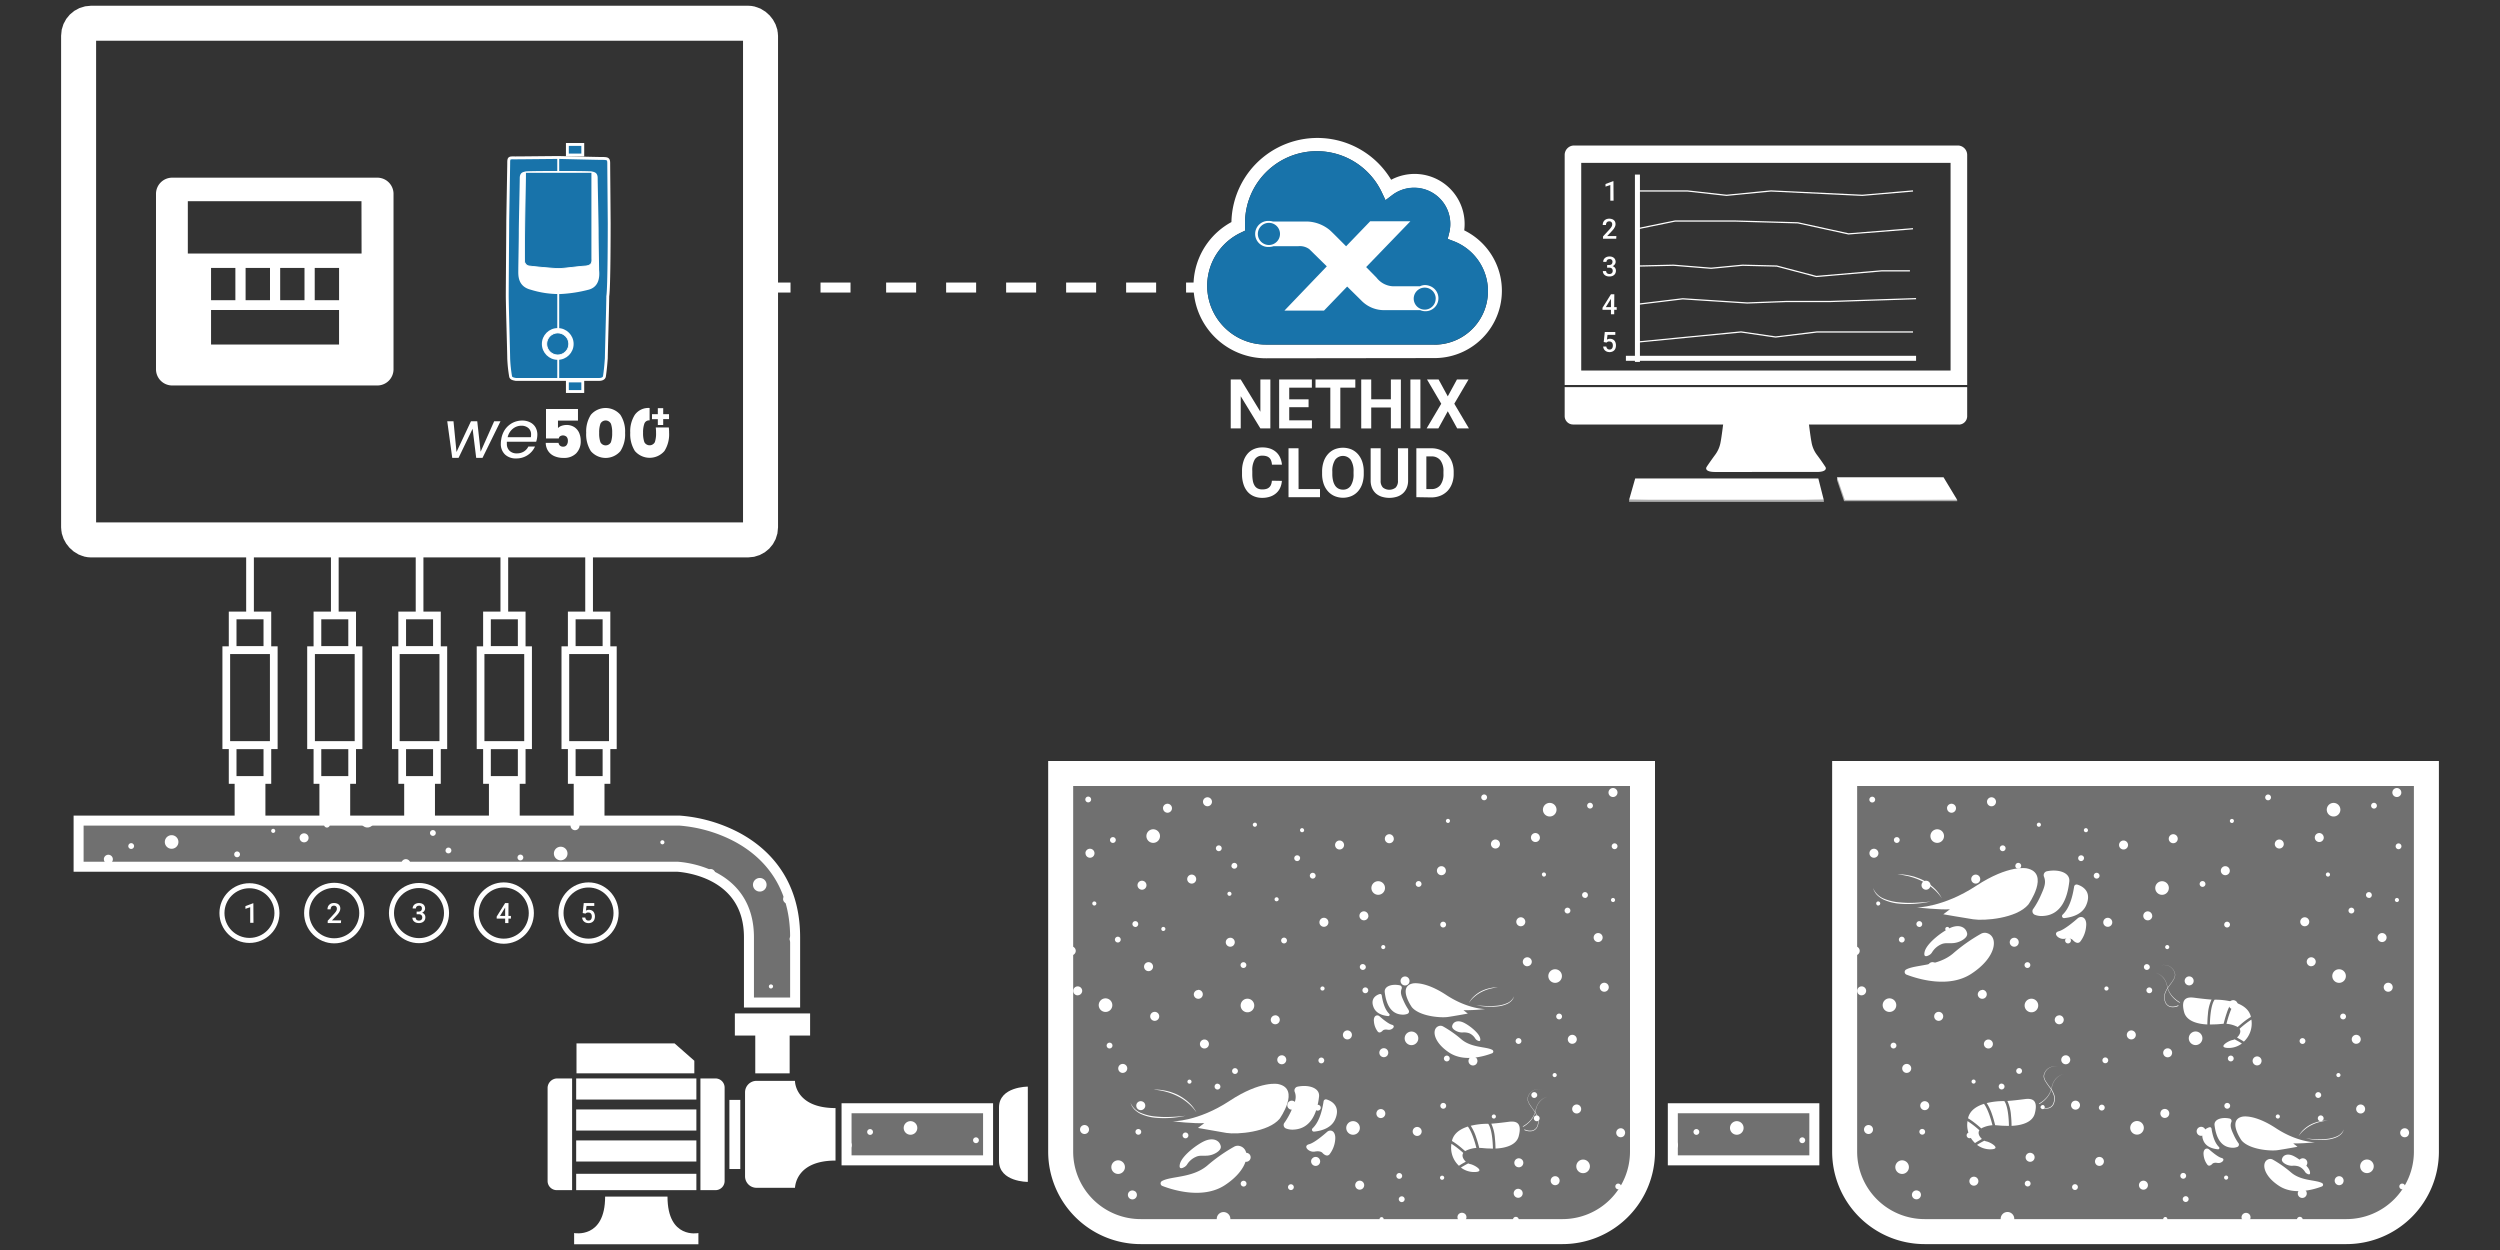 <svg xmlns="http://www.w3.org/2000/svg" xmlns:xlink="http://www.w3.org/1999/xlink" viewBox="0 0 1000 500">
  <rect x="0" y="0" width="1000" height="500" fill="#333333" stroke="none"/>
  <defs>
    <style>
      .cls-1, .cls-12, .cls-13, .cls-14, .cls-15, .cls-16, .cls-17, .cls-18, .cls-19, .cls-20, .cls-23, .cls-24, .cls-25, .cls-8 {
        fill: none;
      }

      .cls-2, .cls-4, .cls-9 {
        fill: #fff;
      }

      .cls-11, .cls-2, .cls-7, .cls-9 {
        isolation: isolate;
      }

      .cls-2, .cls-7 {
        opacity: 0.3;
      }

      .cls-3 {
        clip-path: url(#clip-path);
      }

      .cls-5 {
        clip-path: url(#clip-path-2);
      }

      .cls-6 {
        clip-path: url(#clip-path-3);
      }

      .cls-12, .cls-13, .cls-14, .cls-15, .cls-16, .cls-17, .cls-18, .cls-19, .cls-20, .cls-23, .cls-24, .cls-25, .cls-26, .cls-27, .cls-8 {
        stroke: #fff;
        stroke-miterlimit: 10;
      }

      .cls-12, .cls-8 {
        stroke-width: 4px;
      }

      .cls-8 {
        stroke-dasharray: 12;
      }

      .cls-9 {
        opacity: 0.6;
      }

      .cls-10, .cls-26, .cls-27 {
        fill: #1873aa;
      }

      .cls-13 {
        stroke-width: 12.31px;
      }

      .cls-14 {
        stroke-width: 3.08px;
      }

      .cls-15 {
        stroke-width: 14px;
      }

      .cls-16 {
        stroke-width: 2.01px;
      }

      .cls-17 {
        stroke-width: 2.03px;
      }

      .cls-18 {
        stroke-width: 2.02px;
      }

      .cls-19 {
        stroke-width: 2.04px;
      }

      .cls-20 {
        stroke-width: 2.04px;
      }

      .cls-21 {
        clip-path: url(#clip-path-4);
      }

      .cls-22 {
        clip-path: url(#clip-path-5);
      }

      .cls-23 {
        stroke-width: 10px;
      }

      .cls-24 {
        stroke-width: 2px;
      }

      .cls-25 {
        stroke-width: 0.5px;
      }

      .cls-26 {
        stroke-width: 1.15px;
      }

      .cls-27 {
        stroke-width: 0.35px;
      }
    </style>
    <clipPath id="clip-path">
      <path class="cls-1" d="M424.3,309.39H657a0,0,0,0,1,0,0V460.64a32,32,0,0,1-32,32H456.27a32,32,0,0,1-32-32V309.39A0,0,0,0,1,424.3,309.39Z"/>
    </clipPath>
    <clipPath id="clip-path-2">
      <path class="cls-1" d="M737.89,309.39H970.56a0,0,0,0,1,0,0V460.64a32,32,0,0,1-32,32H769.86a32,32,0,0,1-32-32V309.39A0,0,0,0,1,737.89,309.39Z"/>
    </clipPath>
    <clipPath id="clip-path-3">
      <path class="cls-1" d="M318.07,401H299.6V374.92c0-25.27-24.73-27.95-28.5-28.22H31.47V328.24H271.84a58.72,58.72,0,0,1,22.56,6.41c10.8,5.67,23.67,17.25,23.67,40.26Z"/>
    </clipPath>
    <clipPath id="clip-path-4">
      <rect class="cls-1" x="338.62" y="442.91" width="56.61" height="20.84"/>
    </clipPath>
    <clipPath id="clip-path-5">
      <rect class="cls-1" x="669.13" y="442.91" width="56.61" height="20.84"/>
    </clipPath>
  </defs>
  <g id="acquaculture">
    <g>
      <g>
        <path class="cls-2" d="M424.3,309.39H657a0,0,0,0,1,0,0V460.64a32,32,0,0,1-32,32H456.27a32,32,0,0,1-32-32V309.39A0,0,0,0,1,424.3,309.39Z"/>
        <g class="cls-3">
          <path class="cls-4" d="M455,354.1a1.79,1.79,0,0,1,1.79-1.81,1.8,1.8,0,1,1,0,3.6h0A1.81,1.81,0,0,1,455,354.1Zm-20.83-12.79A1.79,1.79,0,0,1,436,339.5a1.8,1.8,0,1,1,0,3.6h0a1.79,1.79,0,0,1-1.79-1.79Zm40.71,10.33a1.8,1.8,0,1,1,1.8,1.8h0a1.82,1.82,0,0,1-1.8-1.78Zm-16.32-17.2a2.72,2.72,0,1,1,2.73,2.71h0a2.71,2.71,0,0,1-2.73-2.69h0Zm22.63-13.73a1.8,1.8,0,0,1,3.6,0A1.81,1.81,0,0,1,483,322.5h0a1.8,1.8,0,0,1-1.8-1.79Zm-16,2.59a1.8,1.8,0,1,1,1.8,1.8h0a1.81,1.81,0,0,1-1.77-1.8Zm-31.06-3.51a1.16,1.16,0,1,1,1.16,1.16,1.16,1.16,0,0,1-1.16-1.16ZM444,336a1.16,1.16,0,0,1,2.32,0,1.17,1.17,0,0,1-1.15,1.17h0A1.16,1.16,0,0,1,444,336h0Zm42.36,3.31a1.16,1.16,0,1,1,1.16,1.16,1.16,1.16,0,0,1-1.16-1.16Zm6.23,7a1.16,1.16,0,1,1,1.16,1.16h0a1.17,1.17,0,0,1-1.2-1.12h0Zm8.82-17a.81.81,0,0,1,1.16,0h0a.83.83,0,0,1-.05,1.16.82.82,0,0,1-1.16-1.16h0Zm-10.46,28.18a.81.81,0,0,1,.83-.79h0a.82.82,0,1,1,0,1.64.82.82,0,0,1-.8-.8Zm66.59-22a1.8,1.8,0,0,1-3.6,0,1.81,1.81,0,0,1,1.79-1.81h0A1.81,1.81,0,0,1,557.51,335.53Zm20.83,12.79a1.8,1.8,0,0,1-3.6,0,1.81,1.81,0,0,1,1.79-1.81h0a1.79,1.79,0,0,1,1.79,1.79ZM537.63,338a1.8,1.8,0,1,1-1.8-1.8h0a1.82,1.82,0,0,1,1.8,1.78ZM554,355.19a2.72,2.72,0,1,1-2.73-2.71h0a2.71,2.71,0,0,1,2.73,2.69h0Zm-22.63,13.73a1.8,1.8,0,0,1-3.6,0,1.81,1.81,0,0,1,1.79-1.81h0a1.8,1.8,0,0,1,1.8,1.79Zm16-2.59a1.8,1.8,0,1,1-1.8-1.8h0a1.81,1.81,0,0,1,1.77,1.8Zm31.06,3.51a1.16,1.16,0,1,1-1.16-1.16,1.16,1.16,0,0,1,1.16,1.16Zm-9.82-16.25a1.16,1.16,0,0,1-2.32,0,1.17,1.17,0,0,1,1.15-1.17h0a1.16,1.16,0,0,1,1.16,1.16h0Zm-42.36-3.31a1.16,1.16,0,1,1-1.16-1.16,1.16,1.16,0,0,1,1.16,1.16Zm-6.23-7a1.16,1.16,0,1,1-1.16-1.16h0a1.18,1.18,0,0,1,1.2,1.12h0Zm-8.82,17a.82.82,0,0,1-1.16,0h0a.82.82,0,0,1,1.21-1.11.82.82,0,0,1,0,1.11h0Zm10.46-28.18a.81.81,0,0,1-.83.79h0a.82.82,0,1,1,0-1.64.83.83,0,0,1,.8.8Zm104.51-27.91a1.8,1.8,0,1,1-1.81-1.79h0A1.81,1.81,0,0,1,626.12,304.19ZM647,317a1.8,1.8,0,1,1-1.81-1.79h0A1.79,1.79,0,0,1,647,317Zm-40.71-10.33a1.8,1.8,0,1,1-1.8-1.8h0a1.82,1.82,0,0,1,1.8,1.78Zm16.32,17.2a2.72,2.72,0,1,1-2.73-2.71h0a2.71,2.71,0,0,1,2.73,2.69h0Zm-22.63,13.73a1.8,1.8,0,1,1-1.81-1.79h0a1.8,1.8,0,0,1,1.8,1.79Zm16-2.59a1.8,1.8,0,1,1-1.8-1.8h0a1.82,1.82,0,0,1,1.77,1.8ZM647,338.5a1.16,1.16,0,1,1-1.16-1.16A1.16,1.16,0,0,1,647,338.5Zm-9.82-16.25A1.16,1.16,0,1,1,636,321.1h0a1.16,1.16,0,0,1,1.16,1.16h0Zm-42.36-3.31a1.16,1.16,0,1,1-1.16-1.16,1.16,1.16,0,0,1,1.16,1.16Zm-6.23-7a1.16,1.16,0,1,1-1.16-1.16h0a1.18,1.18,0,0,1,1.2,1.12h0Zm-8.82,17a.82.82,0,0,1-1.16,0h0a.81.81,0,0,1,0-1.16.83.83,0,0,1,1.16,0,.82.82,0,0,1,0,1.11h0Zm10.46-28.18a.81.81,0,0,1-.83.79h0a.82.82,0,0,1,0-1.64.83.83,0,0,1,.8.8Zm51.49,95.94a1.8,1.8,0,1,1,1.79-1.81v0h0A1.8,1.8,0,0,1,641.71,396.7Zm-12.79,20.83a1.8,1.8,0,1,1,1.79-1.81v0h0a1.79,1.79,0,0,1-1.79,1.79Zm10.33-40.71a1.8,1.8,0,1,1,1.8-1.8h0a1.81,1.81,0,0,1-1.78,1.8Zm-17.2,16.32a2.72,2.72,0,1,1,2.71-2.73h0a2.71,2.71,0,0,1-2.69,2.73h0Zm-13.73-22.63a1.8,1.8,0,1,1,1.79-1.81v0h0a1.79,1.79,0,0,1-1.79,1.8Zm2.59,16a1.8,1.8,0,1,1,1.8-1.8h0a1.81,1.81,0,0,1-1.8,1.77Zm-3.51,31.06a1.16,1.16,0,1,1,1.16-1.16,1.15,1.15,0,0,1-1.16,1.16Zm16.25-9.82a1.15,1.15,0,0,1-1.17-1.15,1.16,1.16,0,0,1,2.32,0v0h0a1.15,1.15,0,0,1-1.16,1.16h0ZM627,365.39a1.16,1.16,0,1,1,1.16-1.16,1.15,1.15,0,0,1-1.16,1.16Zm7-6.23a1.16,1.16,0,1,1,1.16-1.16h0a1.16,1.16,0,0,1-1.12,1.2h0Zm-17-8.82a.82.82,0,0,1,0-1.15h0a.83.83,0,0,1,1.16.05.82.82,0,0,1-1.16,1.16h0Zm28.18,10.46a.81.81,0,0,1-.79-.82v0a.82.82,0,1,1,.84.84ZM461.88,408.34a1.8,1.8,0,0,1,0-3.6,1.79,1.79,0,0,1,1.81,1.79v0h0A1.81,1.81,0,0,1,461.88,408.34Zm-12.79,20.83a1.8,1.8,0,0,1,0-3.6,1.79,1.79,0,0,1,1.81,1.79v0h0a1.79,1.79,0,0,1-1.79,1.79Zm10.33-40.71a1.8,1.8,0,1,1,1.8-1.8h0a1.81,1.81,0,0,1-1.78,1.8Zm-17.2,16.32a2.72,2.72,0,1,1,2.71-2.73h0a2.71,2.71,0,0,1-2.69,2.73h0Zm-13.73-22.63a1.8,1.8,0,0,1,0-3.6,1.79,1.79,0,0,1,1.81,1.79v0h0a1.8,1.8,0,0,1-1.79,1.8Zm2.59,16a1.8,1.8,0,1,1,1.8-1.8h0a1.81,1.81,0,0,1-1.8,1.77Zm-3.51,31.06a1.16,1.16,0,1,1,1.16-1.16,1.16,1.16,0,0,1-1.16,1.16Zm16.25-9.82a1.16,1.16,0,0,1,0-2.32,1.15,1.15,0,0,1,1.17,1.15v0h0a1.16,1.16,0,0,1-1.16,1.16h0ZM447.13,377a1.16,1.16,0,1,1,1.16-1.16,1.16,1.16,0,0,1-1.16,1.16Zm7-6.23a1.16,1.16,0,1,1,1.16-1.16h0a1.17,1.17,0,0,1-1.12,1.2h0Zm-17-8.82a.83.83,0,0,1,.05-1.16h0a.82.82,0,1,1,0,1.21h0Zm28.18,10.46a.81.81,0,0,1-.79-.83h0a.82.82,0,0,1,1.64,0,.82.82,0,0,1-.8.8Zm14,23.51a1.8,1.8,0,1,1-1.79,1.81v0h0A1.81,1.81,0,0,1,479.28,396Zm12.79-20.83a1.8,1.8,0,1,1-1.79,1.81v0h0a1.79,1.79,0,0,1,1.79-1.79Zm-10.33,40.71a1.8,1.8,0,1,1-1.8,1.8h0a1.82,1.82,0,0,1,1.78-1.8Zm17.2-16.32a2.72,2.72,0,1,1-2.71,2.73h0a2.72,2.72,0,0,1,2.69-2.73h0Zm13.73,22.63a1.8,1.8,0,1,1-1.79,1.81v0h0a1.8,1.8,0,0,1,1.79-1.8Zm-2.59-16a1.8,1.8,0,1,1-1.8,1.8h0a1.81,1.81,0,0,1,1.8-1.77Zm3.51-31.06a1.16,1.16,0,1,1-1.16,1.16,1.16,1.16,0,0,1,1.16-1.16Zm-16.25,9.82a1.16,1.16,0,1,1-1.15,1.17v0h0a1.16,1.16,0,0,1,1.16-1.16h0ZM494,427.26a1.16,1.16,0,1,1-1.16,1.16,1.16,1.16,0,0,1,1.16-1.16Zm-7,6.23a1.16,1.16,0,1,1-1.16,1.16h0a1.17,1.17,0,0,1,1.12-1.2h0Zm17,8.82a.81.81,0,0,1,0,1.16h0a.81.81,0,0,1-1.16-.05.83.83,0,0,1,.05-1.16.82.82,0,0,1,1.11,0h0Zm-28.18-10.46a.81.81,0,0,1,.79.83h0a.82.82,0,1,1-.84-.84Zm105.29-28.92a1.8,1.8,0,1,1-.43-2.5h0A1.8,1.8,0,0,1,581.14,402.93Zm9.56,22.5a1.8,1.8,0,1,1-.44-2.51l0,0h0a1.79,1.79,0,0,1,.42,2.49Zm-27.18-32a1.8,1.8,0,1,1-.42-2.51h0a1.83,1.83,0,0,1,.43,2.5Zm3.32,23.48a2.72,2.72,0,1,1-.65-3.79h0a2.71,2.71,0,0,1,.67,3.77h0ZM540.44,415a1.8,1.8,0,1,1-.43-2.5h0a1.79,1.79,0,0,1,.43,2.5ZM555,422.12a1.8,1.8,0,1,1-.42-2.51h0a1.81,1.81,0,0,1,.4,2.49ZM578.25,443a1.16,1.16,0,0,1-1.89-1.35,1.16,1.16,0,0,1,1.89,1.35Zm1.42-18.93a1.16,1.16,0,1,1-.28-1.62h0a1.16,1.16,0,0,1,.28,1.62h0ZM547.08,396.8a1.16,1.16,0,1,1-.27-1.62,1.16,1.16,0,0,1,.27,1.62Zm-1-9.32a1.15,1.15,0,0,1-1.61.28,1.16,1.16,0,1,1,1.34-1.89h0a1.16,1.16,0,0,1,.33,1.6h-.06Zm-17,8.74a.82.82,0,0,1-.92-.71h0a.84.84,0,0,1,.72-.92.82.82,0,0,1,.27,1.62H529Zm24.86-16.89a.81.81,0,0,1-1.13.16h0a.82.82,0,1,1,1.17-.2Zm95.82,74.81a1.8,1.8,0,1,1-.43-2.51h0A1.81,1.81,0,0,1,649.7,454.14Zm9.56,22.5a1.8,1.8,0,1,1-.44-2.51h0a1.8,1.8,0,0,1,.42,2.5Zm-27.18-32a1.8,1.8,0,1,1-.42-2.51h0a1.83,1.83,0,0,1,.43,2.5Zm3.32,23.48a2.72,2.72,0,1,1-.65-3.79h0a2.7,2.7,0,0,1,.66,3.77h0ZM609,466.16a1.8,1.8,0,1,1-.43-2.51h0a1.79,1.79,0,0,1,.43,2.5Zm14.54,7.16a1.8,1.8,0,1,1-.42-2.51h0a1.82,1.82,0,0,1,.4,2.5Zm23.27,20.87a1.16,1.16,0,0,1-1.89-1.34,1.16,1.16,0,1,1,1.89,1.34Zm1.42-18.93a1.16,1.16,0,0,1-1.9-1.33,1.17,1.17,0,0,1,1.62-.29h0a1.16,1.16,0,0,1,.28,1.62h0ZM615.64,448a1.16,1.16,0,1,1-.27-1.62,1.16,1.16,0,0,1,.27,1.62Zm-1-9.31a1.16,1.16,0,0,1-1.89-1.35,1.17,1.17,0,0,1,1.62-.27h0a1.17,1.17,0,0,1,.33,1.61h-.06Zm-17,8.73a.82.82,0,0,1-.92-.71h0a.84.84,0,0,1,.72-.92.82.82,0,0,1,.91.72.81.81,0,0,1-.64.9h-.07Zm24.86-16.89a.8.8,0,0,1-1.13.16h0a.82.82,0,1,1,1-1.31.83.83,0,0,1,.19,1.12Zm-97.71,33a1.8,1.8,0,1,1,.44,2.51h0A1.81,1.81,0,0,1,524.73,463.56Zm-9.56-22.5a1.8,1.8,0,1,1,.44,2.51h0a1.8,1.8,0,0,1-.42-2.5Zm27.18,32a1.8,1.8,0,1,1,.43,2.51h0a1.81,1.81,0,0,1-.44-2.49ZM539,449.61a2.72,2.72,0,1,1,.65,3.79h0a2.72,2.72,0,0,1-.66-3.78h0Zm26.4,1.93a1.8,1.8,0,1,1,.43,2.51h0a1.8,1.8,0,0,1-.43-2.5Zm-14.54-7.16a1.8,1.8,0,1,1,.42,2.51h0a1.83,1.83,0,0,1-.4-2.5Zm-23.27-20.87a1.16,1.16,0,1,1,.27,1.62,1.17,1.17,0,0,1-.27-1.62Zm-1.42,18.93a1.16,1.16,0,1,1,1.9,1.33,1.18,1.18,0,0,1-1.62.29v0h0a1.14,1.14,0,0,1-.27-1.61h0Zm32.59,27.26a1.16,1.16,0,1,1,.27,1.62,1.16,1.16,0,0,1-.27-1.62Zm1,9.31a1.16,1.16,0,1,1,.27,1.62h0a1.18,1.18,0,0,1-.33-1.61h.06Zm17-8.73a.82.82,0,0,1,.92.71h0a.84.84,0,0,1-.72.92.82.82,0,0,1-.27-1.62h.07ZM552,487.17a.8.8,0,0,1,1.13-.16h0a.81.81,0,0,1,.17,1.14.82.82,0,0,1-1.15.17.83.83,0,0,1-.19-1.12ZM434.85,450.33a1.8,1.8,0,1,1-2.51.44v0h0A1.82,1.82,0,0,1,434.85,450.33Zm22.49-9.55a1.8,1.8,0,1,1-2.5.44v0h0a1.78,1.78,0,0,1,2.49-.42Zm-32,27.18a1.8,1.8,0,1,1-2.51.42h0a1.82,1.82,0,0,1,2.5-.43Zm23.48-3.33a2.72,2.72,0,1,1-3.79.66h0a2.7,2.7,0,0,1,3.77-.67h0ZM446.87,491a1.8,1.8,0,1,1-2.51.44v0h0a1.8,1.8,0,0,1,2.5-.43ZM454,476.49a1.8,1.8,0,1,1-2.51.43h0a1.81,1.81,0,0,1,2.5-.4Zm20.87-23.27a1.16,1.16,0,1,1-1.62.28,1.16,1.16,0,0,1,1.62-.28ZM456,451.8a1.17,1.17,0,0,1,.28,1.62,1.16,1.16,0,0,1-1.9-1.33v0h0a1.17,1.17,0,0,1,1.62-.27h0Zm-27.26,32.6a1.16,1.16,0,1,1-1.62.27,1.15,1.15,0,0,1,1.62-.27Zm-9.31,1a1.16,1.16,0,0,1-1.35,1.89,1.15,1.15,0,0,1-.27-1.61h0a1.17,1.17,0,0,1,1.61-.33h0Zm8.73,17a.81.81,0,0,1-.71.91h0a.82.82,0,0,1-.92-.71.84.84,0,0,1,.72-.92.82.82,0,0,1,.9.65h0Zm-16.89-24.87a.81.81,0,0,1,.16,1.14h0a.82.82,0,1,1-.19-1.17ZM477,471a1.8,1.8,0,1,1-2.51.44l0,0h0A1.81,1.81,0,0,1,477,471Zm22.5-9.55a1.8,1.8,0,1,1-2.51.43h0a1.78,1.78,0,0,1,2.5-.42Zm-32,27.17a1.8,1.8,0,1,1-2.51.43h0a1.81,1.81,0,0,1,2.49-.44ZM491,485.33a2.72,2.72,0,1,1-3.8.65h0a2.72,2.72,0,0,1,3.78-.66h0ZM489,511.73a1.8,1.8,0,1,1-2.51.44v0h0a1.81,1.81,0,0,1,2.51-.43Zm7.17-14.54a1.8,1.8,0,1,1-2.51.42h0a1.8,1.8,0,0,1,2.49-.39Zm20.87-23.27a1.16,1.16,0,1,1-1.62.27,1.17,1.17,0,0,1,1.62-.27Zm-18.94-1.42a1.16,1.16,0,1,1-1.61.29v0h0a1.17,1.17,0,0,1,1.62-.27h0Zm-27.25,32.59a1.16,1.16,0,1,1-1.35,1.89,1.16,1.16,0,0,1,1.35-1.89Zm-9.32,1a1.17,1.17,0,0,1,.27,1.62,1.16,1.16,0,0,1-1.89-1.35h0a1.18,1.18,0,0,1,1.61-.33h0Zm8.74,17a.83.83,0,0,1-.71.92h0a.81.81,0,0,1-.91-.71.82.82,0,0,1,.71-.92.83.83,0,0,1,.91.64h0Zm-16.9-24.86a.82.82,0,0,1,.17,1.14h0a.82.82,0,1,1-.2-1.17Zm132.45-12.83a1.8,1.8,0,1,1-2.51.44l0,0h0A1.81,1.81,0,0,1,585.84,485.46Zm22.5-9.55a1.8,1.8,0,1,1-2.51.43h0a1.78,1.78,0,0,1,2.5-.42Zm-32,27.18a1.8,1.8,0,1,1-2.51.42h0a1.81,1.81,0,0,1,2.49-.44Zm23.48-3.33a2.72,2.72,0,1,1-3.79.65h0a2.71,2.71,0,0,1,3.77-.66h0Zm-1.94,26.4a1.8,1.8,0,1,1-2.51.44l0,0h0a1.79,1.79,0,0,1,2.5-.43ZM605,511.62a1.8,1.8,0,1,1-2.51.43h0a1.8,1.8,0,0,1,2.49-.4Zm20.87-23.27a1.16,1.16,0,1,1-1.62.27,1.17,1.17,0,0,1,1.62-.27ZM607,486.93a1.16,1.16,0,1,1-1.61.29v0h0a1.17,1.17,0,0,1,1.62-.27h0Zm-27.25,32.59a1.16,1.16,0,1,1-1.35,1.89,1.16,1.16,0,0,1,1.35-1.89Zm-9.32,1a1.17,1.17,0,0,1,.27,1.62,1.16,1.16,0,0,1-1.89-1.35h0a1.17,1.17,0,0,1,1.61-.32h0Zm8.74,17a.83.83,0,0,1-.71.92h0a.81.81,0,0,1-.91-.71.82.82,0,0,1,.71-.92.83.83,0,0,1,.91.64h0Zm-16.9-24.86a.82.82,0,0,1,.17,1.14h0a.83.83,0,0,1-1.15.16.82.82,0,0,1,1-1.34Z"/>
        </g>
      </g>
      <g>
        <path class="cls-2" d="M737.89,309.39H970.56a0,0,0,0,1,0,0V460.64a32,32,0,0,1-32,32H769.86a32,32,0,0,1-32-32V309.39A0,0,0,0,1,737.89,309.39Z"/>
        <g class="cls-5">
          <path class="cls-4" d="M768.61,354.1a1.79,1.79,0,0,1,1.79-1.81,1.8,1.8,0,0,1,0,3.6h0A1.81,1.81,0,0,1,768.61,354.1Zm-20.83-12.79a1.79,1.79,0,0,1,1.79-1.81,1.8,1.8,0,1,1,0,3.6h0a1.79,1.79,0,0,1-1.79-1.79Zm40.71,10.33a1.8,1.8,0,1,1,1.8,1.8h0a1.82,1.82,0,0,1-1.8-1.78Zm-16.32-17.2a2.72,2.72,0,1,1,2.73,2.71h0a2.71,2.71,0,0,1-2.73-2.69h0Zm22.63-13.73a1.8,1.8,0,0,1,3.6,0,1.81,1.81,0,0,1-1.79,1.81h0a1.8,1.8,0,0,1-1.8-1.79Zm-16,2.59a1.8,1.8,0,1,1,1.8,1.8h0a1.81,1.81,0,0,1-1.77-1.8Zm-31.06-3.51A1.16,1.16,0,1,1,748.9,321a1.16,1.16,0,0,1-1.16-1.16ZM757.56,336a1.16,1.16,0,0,1,2.32,0,1.17,1.17,0,0,1-1.15,1.17h0a1.16,1.16,0,0,1-1.16-1.16h0Zm42.36,3.31a1.16,1.16,0,1,1,1.16,1.16,1.16,1.16,0,0,1-1.16-1.16Zm6.23,7a1.16,1.16,0,1,1,1.16,1.16h0a1.16,1.16,0,0,1-1.2-1.12h0Zm8.82-17a.81.81,0,0,1,1.16,0h0a.83.83,0,0,1,0,1.16.82.82,0,0,1-1.16-1.16h0Zm-10.46,28.18a.81.81,0,0,1,.83-.79h0a.82.82,0,0,1,0,1.64.82.82,0,0,1-.8-.8Zm66.59-22a1.8,1.8,0,0,1-3.6,0,1.81,1.81,0,0,1,1.79-1.81h0A1.81,1.81,0,0,1,871.1,335.53Zm20.83,12.79a1.8,1.8,0,1,1-3.6,0,1.81,1.81,0,0,1,1.79-1.81h0a1.79,1.79,0,0,1,1.79,1.79ZM851.22,338a1.8,1.8,0,1,1-1.8-1.8h0a1.82,1.82,0,0,1,1.8,1.78Zm16.32,17.2a2.72,2.72,0,1,1-2.73-2.71h0a2.71,2.71,0,0,1,2.73,2.69h0Zm-22.63,13.73a1.8,1.8,0,0,1-3.6,0,1.81,1.81,0,0,1,1.79-1.81h0a1.8,1.8,0,0,1,1.8,1.79Zm16-2.59a1.8,1.8,0,1,1-1.8-1.8h0a1.81,1.81,0,0,1,1.77,1.8ZM892,369.84a1.16,1.16,0,1,1-1.16-1.16,1.16,1.16,0,0,1,1.16,1.16Zm-9.82-16.25a1.16,1.16,0,1,1-2.32,0,1.17,1.17,0,0,1,1.15-1.17h0a1.16,1.16,0,0,1,1.16,1.16h0Zm-42.36-3.31a1.16,1.16,0,1,1-1.16-1.16,1.16,1.16,0,0,1,1.16,1.16Zm-6.23-7a1.16,1.16,0,1,1-1.16-1.16h0a1.18,1.18,0,0,1,1.2,1.12h0Zm-8.82,17a.82.82,0,0,1-1.16,0h0a.82.82,0,0,1,0-1.16.83.83,0,0,1,1.16.05.82.82,0,0,1,0,1.11h0ZM835.2,332.1a.81.81,0,0,1-.83.79h0a.82.82,0,0,1,0-1.64.83.83,0,0,1,.8.8Zm104.51-27.91a1.8,1.8,0,1,1-1.81-1.79h0A1.81,1.81,0,0,1,939.71,304.19ZM960.54,317a1.8,1.8,0,1,1-1.81-1.79h0a1.79,1.79,0,0,1,1.79,1.79Zm-40.71-10.33a1.8,1.8,0,1,1-1.8-1.8h0a1.82,1.82,0,0,1,1.8,1.78Zm16.32,17.2a2.72,2.72,0,1,1-2.73-2.71h0a2.72,2.72,0,0,1,2.73,2.69h0Zm-22.63,13.73a1.8,1.8,0,1,1-1.81-1.79h0a1.8,1.8,0,0,1,1.8,1.79Zm16-2.59a1.8,1.8,0,1,1-1.8-1.8h0a1.82,1.82,0,0,1,1.77,1.8Zm31.06,3.51a1.16,1.16,0,1,1-1.16-1.16,1.16,1.16,0,0,1,1.16,1.16Zm-9.82-16.25a1.16,1.16,0,1,1-1.17-1.15h0a1.16,1.16,0,0,1,1.16,1.16h0Zm-42.36-3.31a1.16,1.16,0,1,1-1.16-1.16,1.16,1.16,0,0,1,1.16,1.16Zm-6.23-7a1.16,1.16,0,1,1-1.16-1.16h0a1.18,1.18,0,0,1,1.2,1.12h0Zm-8.82,17a.82.82,0,0,1-1.16,0h0a.81.81,0,0,1,0-1.16.83.83,0,0,1,1.16,0,.82.82,0,0,1,0,1.11h0Zm10.46-28.18a.81.81,0,0,1-.83.79h0a.81.81,0,0,1-.8-.84.82.82,0,0,1,.84-.8.84.84,0,0,1,.8.8ZM955.3,396.7a1.8,1.8,0,1,1,1.79-1.81v0h0A1.8,1.8,0,0,1,955.3,396.7Zm-12.79,20.83a1.8,1.8,0,1,1,1.79-1.81v0h0a1.79,1.79,0,0,1-1.79,1.79Zm10.33-40.71a1.8,1.8,0,1,1,1.8-1.8h0a1.81,1.81,0,0,1-1.78,1.8Zm-17.2,16.32a2.72,2.72,0,1,1,2.71-2.73h0a2.71,2.71,0,0,1-2.69,2.73h0Zm-13.73-22.63a1.8,1.8,0,1,1,1.79-1.81v0h0a1.79,1.79,0,0,1-1.79,1.8Zm2.59,16a1.8,1.8,0,1,1,1.8-1.8h0a1.81,1.81,0,0,1-1.8,1.77ZM921,417.57a1.16,1.16,0,1,1,1.16-1.16,1.15,1.15,0,0,1-1.16,1.16Zm16.25-9.82a1.15,1.15,0,0,1-1.17-1.15,1.16,1.16,0,0,1,2.32,0v0h0a1.15,1.15,0,0,1-1.16,1.16h0Zm3.31-42.36a1.16,1.16,0,1,1,1.16-1.16,1.15,1.15,0,0,1-1.16,1.16Zm7-6.23a1.16,1.16,0,1,1,1.16-1.16h0a1.16,1.16,0,0,1-1.12,1.2h0Zm-17-8.82a.82.82,0,0,1,.05-1.15h0a.83.83,0,0,1,1.16.05.82.82,0,0,1-1.16,1.16h0Zm28.18,10.46a.81.81,0,0,1-.79-.82v0a.82.82,0,1,1,.84.84ZM775.47,408.34a1.8,1.8,0,1,1,0-3.6,1.79,1.79,0,0,1,1.81,1.79v0h0A1.81,1.81,0,0,1,775.47,408.34Zm-12.79,20.83a1.8,1.8,0,0,1,0-3.6,1.79,1.79,0,0,1,1.81,1.79v0h0a1.79,1.79,0,0,1-1.79,1.79ZM773,388.46a1.8,1.8,0,1,1,1.8-1.8h0a1.82,1.82,0,0,1-1.78,1.8Zm-17.2,16.32a2.72,2.72,0,1,1,2.71-2.73h0a2.71,2.71,0,0,1-2.69,2.73h0Zm-13.73-22.63a1.8,1.8,0,1,1,0-3.6,1.79,1.79,0,0,1,1.81,1.79v0h0a1.8,1.8,0,0,1-1.79,1.8Zm2.59,16a1.8,1.8,0,1,1,1.8-1.8h0a1.81,1.81,0,0,1-1.8,1.77Zm-3.51,31.06a1.16,1.16,0,1,1,1.16-1.16,1.16,1.16,0,0,1-1.16,1.16Zm16.25-9.82a1.16,1.16,0,0,1,0-2.32,1.15,1.15,0,0,1,1.17,1.15v0h0a1.16,1.16,0,0,1-1.16,1.16h0ZM760.72,377a1.16,1.16,0,1,1,1.16-1.16,1.16,1.16,0,0,1-1.16,1.16Zm7-6.23a1.16,1.16,0,1,1,1.16-1.16h0a1.17,1.17,0,0,1-1.12,1.2h0Zm-17-8.82a.83.83,0,0,1,0-1.16h0a.82.82,0,1,1,0,1.21h0Zm28.18,10.46a.81.81,0,0,1-.79-.83h0a.82.82,0,1,1,1.64,0,.82.82,0,0,1-.8.8Zm14,23.51a1.8,1.8,0,1,1-1.79,1.81v0h0A1.81,1.81,0,0,1,792.87,396Zm12.79-20.83a1.8,1.8,0,1,1-1.79,1.81v0h0a1.79,1.79,0,0,1,1.79-1.79Zm-10.33,40.71a1.8,1.8,0,1,1-1.8,1.8h0a1.82,1.82,0,0,1,1.78-1.8Zm17.2-16.32a2.72,2.72,0,1,1-2.71,2.73h0a2.72,2.72,0,0,1,2.69-2.73h0Zm13.73,22.63a1.8,1.8,0,1,1-1.79,1.81v0h0a1.8,1.8,0,0,1,1.79-1.8Zm-2.59-16a1.8,1.8,0,1,1-1.8,1.8h0a1.81,1.81,0,0,1,1.8-1.77Zm3.51-31.06a1.16,1.16,0,1,1-1.16,1.16,1.16,1.16,0,0,1,1.16-1.16Zm-16.25,9.82a1.16,1.16,0,1,1-1.15,1.17v0h0a1.16,1.16,0,0,1,1.16-1.16h0Zm-3.31,42.36a1.16,1.16,0,1,1-1.16,1.16,1.16,1.16,0,0,1,1.16-1.16Zm-7,6.23a1.16,1.16,0,1,1-1.16,1.16h0a1.17,1.17,0,0,1,1.12-1.2h0Zm17,8.82a.81.81,0,0,1,0,1.16h0a.81.81,0,0,1-1.16-.05.83.83,0,0,1,.05-1.16.82.82,0,0,1,1.11,0h0Zm-28.18-10.46a.81.81,0,0,1,.79.83h0a.82.82,0,1,1-.84-.84Zm105.29-28.92a1.8,1.8,0,1,1-.43-2.5h0A1.8,1.8,0,0,1,894.73,402.93Zm9.56,22.5a1.8,1.8,0,1,1-.44-2.51l0,0h0a1.79,1.79,0,0,1,.42,2.49Zm-27.18-32a1.8,1.8,0,1,1-.42-2.51h0a1.83,1.83,0,0,1,.43,2.5Zm3.32,23.48a2.72,2.72,0,1,1-.65-3.79h0a2.7,2.7,0,0,1,.66,3.77h0ZM854,415a1.8,1.8,0,1,1-.43-2.5h0A1.79,1.79,0,0,1,854,415Zm14.54,7.17a1.8,1.8,0,1,1-.42-2.51h0a1.82,1.82,0,0,1,.4,2.49ZM891.84,443a1.16,1.16,0,1,1-.27-1.62,1.16,1.16,0,0,1,.27,1.62Zm1.42-18.93a1.16,1.16,0,1,1-.28-1.62h0a1.16,1.16,0,0,1,.28,1.62h0ZM860.67,396.8a1.16,1.16,0,1,1-.27-1.62,1.17,1.17,0,0,1,.27,1.62Zm-1-9.32a1.16,1.16,0,1,1-.27-1.61h0a1.16,1.16,0,0,1,.33,1.6h-.06Zm-17,8.74a.82.82,0,0,1-.92-.71h0a.84.84,0,0,1,.72-.92.82.82,0,0,1,.27,1.62h-.07Zm24.86-16.89a.81.81,0,0,1-1.13.16h0a.82.82,0,1,1,1.17-.2Zm95.82,74.81a1.8,1.8,0,1,1-.44-2.51h0A1.81,1.81,0,0,1,963.29,454.14Zm9.56,22.5a1.8,1.8,0,1,1-.44-2.51h0a1.8,1.8,0,0,1,.42,2.5Zm-27.18-32a1.8,1.8,0,1,1-.43-2.51h0a1.83,1.83,0,0,1,.44,2.5ZM949,468.09a2.72,2.72,0,1,1-.65-3.79h0a2.71,2.71,0,0,1,.66,3.77h0Zm-26.4-1.93a1.8,1.8,0,1,1-.43-2.51h0a1.79,1.79,0,0,1,.43,2.5Zm14.54,7.16a1.8,1.8,0,1,1-.42-2.51h0a1.83,1.83,0,0,1,.4,2.5Zm23.27,20.87a1.16,1.16,0,1,1-.27-1.62,1.17,1.17,0,0,1,.27,1.62Zm1.42-18.93a1.16,1.16,0,0,1-1.9-1.33,1.17,1.17,0,0,1,1.62-.29h0a1.17,1.17,0,0,1,.28,1.62h0ZM929.23,448a1.16,1.16,0,1,1-.27-1.62,1.16,1.16,0,0,1,.27,1.62Zm-1-9.31a1.16,1.16,0,1,1-.27-1.62h0a1.17,1.17,0,0,1,.33,1.61h-.06Zm-17,8.73a.82.82,0,0,1-.92-.71h0a.84.84,0,0,1,.72-.92.82.82,0,0,1,.91.72.81.81,0,0,1-.64.9h-.07ZM936,430.53a.8.8,0,0,1-1.13.16h0a.82.82,0,1,1,1-1.31.83.83,0,0,1,.19,1.12Zm-97.71,33a1.8,1.8,0,1,1,.44,2.51h0A1.81,1.81,0,0,1,838.32,463.56Zm-9.56-22.5a1.8,1.8,0,1,1,.44,2.51h0a1.8,1.8,0,0,1-.42-2.5Zm27.18,32a1.8,1.8,0,1,1,.42,2.51h0a1.82,1.82,0,0,1-.43-2.49Zm-3.32-23.47a2.72,2.72,0,1,1,.65,3.79h0a2.72,2.72,0,0,1-.66-3.78h0Zm26.4,1.93a1.8,1.8,0,1,1,.43,2.51h0a1.8,1.8,0,0,1-.43-2.5Zm-14.54-7.16a1.8,1.8,0,1,1,.42,2.51h0a1.83,1.83,0,0,1-.4-2.5Zm-23.27-20.87a1.16,1.16,0,1,1,.27,1.62,1.17,1.17,0,0,1-.27-1.62Zm-1.42,18.93a1.16,1.16,0,1,1,1.9,1.33,1.18,1.18,0,0,1-1.62.29v0h0a1.15,1.15,0,0,1-.28-1.61h0Zm32.59,27.26a1.16,1.16,0,1,1,.27,1.62,1.16,1.16,0,0,1-.27-1.62Zm1,9.31a1.16,1.16,0,1,1,.27,1.62h0a1.17,1.17,0,0,1-.33-1.61h.06Zm17-8.73a.82.82,0,0,1,.92.71h0a.84.84,0,0,1-.72.92.82.82,0,0,1-.91-.72.81.81,0,0,1,.64-.9h.07Zm-24.86,16.89a.8.8,0,0,1,1.13-.16h0a.82.82,0,1,1-1,1.31.83.83,0,0,1-.19-1.12ZM748.44,450.33a1.8,1.8,0,1,1-2.51.44v0h0A1.82,1.82,0,0,1,748.44,450.33Zm22.49-9.55a1.8,1.8,0,1,1-2.5.44v0h0a1.78,1.78,0,0,1,2.49-.42Zm-32,27.18a1.8,1.8,0,1,1-2.51.42h0a1.82,1.82,0,0,1,2.5-.43Zm23.48-3.33a2.72,2.72,0,1,1-3.79.66h0a2.7,2.7,0,0,1,3.77-.67h0ZM760.46,491a1.8,1.8,0,1,1-2.51.44v0h0a1.8,1.8,0,0,1,2.5-.43Zm7.16-14.54a1.8,1.8,0,1,1-2.51.43h0a1.8,1.8,0,0,1,2.49-.4Zm20.87-23.27a1.17,1.17,0,0,1,.27,1.62,1.16,1.16,0,1,1-.27-1.62Zm-18.93-1.42a1.17,1.17,0,0,1,.28,1.62,1.16,1.16,0,0,1-1.9-1.33v0h0a1.17,1.17,0,0,1,1.62-.27h0ZM742.3,484.4a1.16,1.16,0,0,1-1.35,1.89,1.16,1.16,0,1,1,1.35-1.89Zm-9.32,1a1.16,1.16,0,1,1-1.61.28h0a1.16,1.16,0,0,1,1.6-.33h0Zm8.74,17a.81.81,0,0,1-.71.91h0a.82.82,0,0,1-.92-.71.84.84,0,0,1,.72-.92.82.82,0,0,1,.9.65h0Zm-16.89-24.87a.82.82,0,0,1,.16,1.14h0a.82.82,0,1,1-.19-1.17ZM790.59,471a1.8,1.8,0,1,1-2.51.44v0h0A1.82,1.82,0,0,1,790.59,471Zm22.5-9.55a1.8,1.8,0,1,1-2.51.43h0a1.78,1.78,0,0,1,2.5-.42Zm-32,27.17a1.8,1.8,0,1,1-2.51.43h0a1.81,1.81,0,0,1,2.49-.44Zm23.47-3.32a2.72,2.72,0,1,1-3.79.65h0a2.72,2.72,0,0,1,3.78-.66h0Zm-1.93,26.4a1.8,1.8,0,1,1-2.51.44v0h0a1.81,1.81,0,0,1,2.51-.43Zm7.17-14.54a1.8,1.8,0,1,1-2.51.42h0a1.8,1.8,0,0,1,2.49-.39Zm20.87-23.27a1.16,1.16,0,1,1-1.62.27,1.17,1.17,0,0,1,1.62-.27Zm-18.94-1.42a1.16,1.16,0,1,1-1.61.29v0h0a1.16,1.16,0,0,1,1.62-.27h0Zm-27.26,32.59a1.16,1.16,0,1,1-1.61.28,1.15,1.15,0,0,1,1.61-.28Zm-9.31,1a1.16,1.16,0,1,1-1.62.27h0a1.18,1.18,0,0,1,1.61-.33h0Zm8.74,17a.84.84,0,0,1-.72.92h0a.81.81,0,0,1-.91-.71.82.82,0,0,1,1.61-.28h0ZM767,498.29a.81.81,0,0,1,.16,1.14h0a.82.82,0,1,1-.2-1.17Zm132.45-12.83a1.8,1.8,0,1,1-2.51.44v0h0A1.82,1.82,0,0,1,899.43,485.46Zm22.5-9.55a1.8,1.8,0,1,1-2.51.43h0a1.78,1.78,0,0,1,2.5-.42Zm-32,27.18a1.8,1.8,0,1,1-2.51.42h0a1.81,1.81,0,0,1,2.49-.44Zm23.47-3.33a2.72,2.72,0,1,1-3.79.65h0a2.72,2.72,0,0,1,3.78-.66h0Zm-1.93,26.4a1.8,1.8,0,1,1-2.51.44v0h0a1.81,1.81,0,0,1,2.51-.43Zm7.17-14.54a1.8,1.8,0,1,1-2.51.43h0a1.8,1.8,0,0,1,2.49-.4Zm20.87-23.27a1.16,1.16,0,1,1-1.62.27,1.17,1.17,0,0,1,1.62-.27Zm-18.94-1.42a1.16,1.16,0,1,1-1.61.29v0h0a1.16,1.16,0,0,1,1.62-.27h0Zm-27.26,32.59a1.16,1.16,0,1,1-1.61.28,1.15,1.15,0,0,1,1.61-.28Zm-9.31,1a1.16,1.16,0,1,1-1.62.27h0a1.17,1.17,0,0,1,1.61-.32h0Zm8.74,17a.84.84,0,0,1-.72.92h0a.81.81,0,0,1-.91-.71.82.82,0,0,1,1.61-.28h0Zm-16.9-24.86a.81.81,0,0,1,.16,1.14h0a.83.83,0,0,1-1.15.16.82.82,0,0,1,.95-1.34Z"/>
        </g>
      </g>
      <g class="cls-6">
        <path class="cls-4" d="M62.37,356.49a1.8,1.8,0,0,1,3.6,0,1.79,1.79,0,0,1-1.79,1.81h0A1.81,1.81,0,0,1,62.37,356.49ZM41.54,343.7a1.8,1.8,0,0,1,3.6,0,1.79,1.79,0,0,1-1.79,1.81h0a1.79,1.79,0,0,1-1.79-1.79ZM82.25,354a1.8,1.8,0,1,1,1.8,1.8h0a1.83,1.83,0,0,1-1.8-1.78Zm-16.32-17.2a2.72,2.72,0,1,1,2.73,2.71h0a2.72,2.72,0,0,1-2.73-2.69h0ZM88.56,323.1a1.8,1.8,0,1,1,3.6,0,1.79,1.79,0,0,1-1.79,1.81h0a1.8,1.8,0,0,1-1.8-1.79Zm-16,2.59a1.8,1.8,0,1,1,1.8,1.8h0a1.81,1.81,0,0,1-1.77-1.8ZM41.5,322.18a1.16,1.16,0,1,1,1.16,1.16,1.16,1.16,0,0,1-1.16-1.16Zm9.82,16.25a1.17,1.17,0,0,1,1.15-1.17,1.16,1.16,0,0,1,0,2.32h0a1.16,1.16,0,0,1-1.16-1.16h0Zm42.36,3.31a1.16,1.16,0,1,1,1.16,1.16,1.16,1.16,0,0,1-1.16-1.16Zm6.23,7a1.16,1.16,0,1,1,1.16,1.16h0a1.17,1.17,0,0,1-1.2-1.12h0Zm8.82-17a.83.83,0,0,1,1.16.05h0a.82.82,0,1,1-1.21,1.11.84.84,0,0,1,0-1.11h0ZM98.27,359.92a.83.83,0,0,1,.83-.79h0a.82.82,0,1,1,0,1.64.83.83,0,0,1-.8-.8Zm42.39-12a1.8,1.8,0,0,1,3.6,0,1.79,1.79,0,0,1-1.79,1.81h0A1.81,1.81,0,0,1,140.66,347.94Zm-20.83-12.79a1.8,1.8,0,0,1,3.6,0,1.79,1.79,0,0,1-1.79,1.81h0a1.79,1.79,0,0,1-1.79-1.79Zm40.71,10.33a1.8,1.8,0,1,1,1.8,1.8h0a1.83,1.83,0,0,1-1.8-1.78Zm-16.32-17.2A2.72,2.72,0,1,1,147,331h0a2.72,2.72,0,0,1-2.73-2.69h0Zm22.63-13.73a1.8,1.8,0,1,1,3.6,0,1.79,1.79,0,0,1-1.79,1.81h0a1.8,1.8,0,0,1-1.8-1.79Zm-16,2.59a1.8,1.8,0,1,1,1.8,1.8h0a1.81,1.81,0,0,1-1.77-1.8Zm-31.06-3.51a1.16,1.16,0,1,1,1.16,1.16,1.16,1.16,0,0,1-1.16-1.16Zm9.82,16.25a1.16,1.16,0,1,1,2.32,0,1.15,1.15,0,0,1-1.15,1.17h0a1.16,1.16,0,0,1-1.16-1.16h0ZM172,333.19a1.16,1.16,0,1,1,1.16,1.16,1.16,1.16,0,0,1-1.16-1.16Zm6.23,7a1.16,1.16,0,1,1,1.16,1.16h0a1.17,1.17,0,0,1-1.2-1.12h0Zm8.82-17a.83.83,0,0,1,1.16.05h0a.82.82,0,1,1-1.21,1.11.84.84,0,0,1,0-1.11h0Zm-10.46,28.18a.82.82,0,0,1,.83-.79h0a.82.82,0,1,1-.84.84ZM218,361.08a1.8,1.8,0,0,1,3.6,0,1.81,1.81,0,0,1-1.79,1.81h0A1.81,1.81,0,0,1,218,361.08Zm-20.83-12.79a1.8,1.8,0,0,1,3.6,0,1.81,1.81,0,0,1-1.79,1.81h0a1.79,1.79,0,0,1-1.79-1.79Zm40.71,10.33a1.8,1.8,0,1,1,1.8,1.8h0a1.81,1.81,0,0,1-1.8-1.78Zm-16.32-17.2a2.72,2.72,0,1,1,2.73,2.71h0a2.71,2.71,0,0,1-2.73-2.69h0Zm22.63-13.73a1.8,1.8,0,0,1,3.6,0,1.81,1.81,0,0,1-1.79,1.81h0a1.8,1.8,0,0,1-1.8-1.79Zm-16,2.59a1.8,1.8,0,1,1,1.8,1.8h0a1.81,1.81,0,0,1-1.77-1.8Zm-31.06-3.51a1.16,1.16,0,1,1,1.16,1.16,1.16,1.16,0,0,1-1.16-1.16ZM207,343a1.16,1.16,0,0,1,2.32,0,1.17,1.17,0,0,1-1.15,1.17h0A1.15,1.15,0,0,1,207,343h0Zm42.36,3.31a1.16,1.16,0,1,1,1.16,1.16,1.16,1.16,0,0,1-1.16-1.16Zm6.23,7a1.16,1.16,0,1,1,1.16,1.16h0a1.17,1.17,0,0,1-1.2-1.12h0Zm8.82-17a.8.8,0,0,1,1.15.05h0a.82.82,0,0,1-1.21,1.11.82.82,0,0,1,0-1.11h0Zm-10.46,28.18a.8.8,0,0,1,.82-.79h0a.82.82,0,0,1,.8.84.82.82,0,0,1-1.64,0Zm30.32-16.88a1.8,1.8,0,1,1-1.79,1.81v0h0A1.82,1.82,0,0,1,284.24,347.63ZM297,326.8a1.8,1.8,0,1,1-1.79,1.81v0h0A1.79,1.79,0,0,1,297,326.8ZM286.7,367.51a1.8,1.8,0,1,1-1.8,1.8h0a1.83,1.83,0,0,1,1.78-1.8Zm17.2-16.32a2.72,2.72,0,1,1-2.71,2.73h0a2.73,2.73,0,0,1,2.69-2.73h0Zm13.73,22.63a1.8,1.8,0,1,1-1.79,1.81v0h0a1.8,1.8,0,0,1,1.79-1.8Zm-2.59-16a1.8,1.8,0,1,1-1.8,1.8h0a1.81,1.81,0,0,1,1.8-1.77Zm3.51-31.06a1.16,1.16,0,1,1-1.16,1.16,1.16,1.16,0,0,1,1.16-1.16Zm-16.25,9.82a1.16,1.16,0,0,1,1.17,1.15,1.16,1.16,0,1,1-2.32,0v0h0a1.16,1.16,0,0,1,1.16-1.16h0ZM299,378.94a1.16,1.16,0,1,1-1.16,1.16,1.16,1.16,0,0,1,1.16-1.16Zm-7,6.23a1.16,1.16,0,1,1-1.16,1.16h0a1.17,1.17,0,0,1,1.12-1.2h0ZM309,394a.81.81,0,0,1-.05,1.16h0a.81.81,0,0,1-1.16,0,.82.82,0,0,1,1.16-1.16h0Zm-28.18-10.46a.82.82,0,0,1,.79.83h0a.82.82,0,0,1-1.64,0,.83.83,0,0,1,.8-.8Z"/>
      </g>
      <g class="cls-7">
        <path class="cls-4" d="M318.07,401H299.6V374.92c0-25.27-24.73-27.95-28.5-28.22H31.47V328.24H271.84a58.72,58.72,0,0,1,22.56,6.41c10.8,5.67,23.67,17.25,23.67,40.26Z"/>
      </g>
      <g>
        <line class="cls-8" x1="304.21" y1="115.02" x2="342.45" y2="115.02"/>
        <line class="cls-8" x1="354.45" y1="115.02" x2="468.43" y2="115.02"/>
        <line class="cls-8" x1="474.43" y1="115.02" x2="480.43" y2="115.02"/>
      </g>
      <g>
        <polygon class="cls-9" points="651.65 199.9 651.65 200.74 729.58 200.74 729.49 199.9 691.21 198.4 651.65 199.9"/>
        <polygon class="cls-9" points="734.81 190.9 734.81 192.06 737.63 200.49 782.89 200.49 782.87 199.95 739.17 199.29 734.81 190.9"/>
        <path class="cls-4" d="M783.51,169.8H629.21a3.36,3.36,0,0,1-3.34-3.32V154.84h161v11.64a3.35,3.35,0,0,1-3.32,3.36h0Z"/>
        <path class="cls-4" d="M783.1,58.2H629.62A3.77,3.77,0,0,0,625.87,62h0v92h161V62a3.77,3.77,0,0,0-3.74-3.8h0Zm-2.87,90H632.49V65.14H780.23Z"/>
        <path class="cls-4" d="M726.81,188.78c3.45,0,3.84-1.25,3.36-2s-2-3-3.36-4.79a11.65,11.65,0,0,1-2.23-5.28c-.41-2-1.11-7.89-1.11-7.89h-34.1s-.7,5.87-1.11,7.89A11.81,11.81,0,0,1,686,182c-1.34,1.82-2.86,4-3.36,4.79s-.09,2,3.36,2Z"/>
        <polygon class="cls-4" points="729.49 199.9 651.65 199.9 654.08 191.38 727.33 191.38 729.49 199.9"/>
        <polygon class="cls-4" points="782.87 199.95 737.92 199.95 734.81 190.9 777.41 190.9 782.87 199.95"/>
      </g>
      <g>
        <g>
          <path class="cls-4" d="M585.69,92.14a20.78,20.78,0,0,0,.16-2.61,20,20,0,0,0-29.39-17.62,34.39,34.39,0,0,0-63.89,16.92,29,29,0,0,0,13.94,54.49l67.4-.09a26.92,26.92,0,0,0,11.78-51.09Zm-12,45.69H506.36a23.5,23.5,0,0,1-10-44.76l1.65-.8V89.43a28.73,28.73,0,0,1,54.71-12.49l1.48,3.13,2.69-2a14.49,14.49,0,0,1,22.78,15.13l-.61,2.39,2.3.88a21.4,21.4,0,0,1-7.66,41.41Z"/>
          <path class="cls-10" d="M595.19,116.52a21.38,21.38,0,0,1-21.48,21.31H506.37a23.5,23.5,0,0,1-10-44.76l1.65-.8V89.44a28.73,28.73,0,0,1,54.71-12.5l1.48,3.14L556.9,78a14.48,14.48,0,0,1,22.78,15.13l-.61,2.4,2.3.88A21.37,21.37,0,0,1,595.19,116.52Z"/>
          <path class="cls-4" d="M571.92,114.4a5.38,5.38,0,0,0-2-.38,4.8,4.8,0,0,0-1.95.49h-9.92a8.77,8.77,0,0,1-7.4-3.41l-4.19-4.27,17.69-18.32H548.07l-9.63,10c-3-3-5.58-5.64-6.64-6.56a14.94,14.94,0,0,0-9.14-3.35H509.13a5.09,5.09,0,0,0-1.59-.22A5.18,5.18,0,0,0,507,98.78l.29,0,.29,0a5.47,5.47,0,0,0,1.84-.31h9.94a6.4,6.4,0,0,1,4.36,1.19l7,6.88-16.94,17.69h15.83l9.26-9.61,5.58,5.5a12.58,12.58,0,0,0,9.62,3.93h14a5.2,5.2,0,1,0,3.86-9.65ZM512,93.55A4.44,4.44,0,0,1,507.63,98h0A4.43,4.43,0,1,1,512,93.53Zm62.27,25.92a4.39,4.39,0,0,1-4.37,4.38h0a4.4,4.4,0,1,1,4.39-4.41Z"/>
        </g>
        <g>
          <g class="cls-11">
            <path class="cls-4" d="M508.14,171.35h-4l-7.85-12.87v12.87h-4V151.79h4l7.86,12.9v-12.9h4Z"/>
          </g>
          <g class="cls-11">
            <path class="cls-4" d="M523.43,162.88h-7.74v5.24h9.08v3.23H511.66V151.79h13.09v3.27h-9.06v4.66h7.74Z"/>
          </g>
          <g class="cls-11">
            <path class="cls-4" d="M542.13,155.06h-6v16.29h-4V155.06H526.2v-3.27h15.93Z"/>
            <path class="cls-4" d="M560.35,171.35h-4V163h-7.86v8.38h-4V151.79h4v7.93h7.86v-7.93h4Z"/>
          </g>
          <g class="cls-11">
            <path class="cls-4" d="M568.16,171.35h-4V151.79h4Z"/>
          </g>
          <g class="cls-11">
            <path class="cls-4" d="M579.11,158.54l3.67-6.75h4.63l-5.69,9.7,5.84,9.86h-4.69l-3.76-6.85-3.76,6.85h-4.69l5.84-9.86-5.69-9.7h4.63Z"/>
          </g>
          <g class="cls-11">
            <path class="cls-4" d="M512.75,192.35a7.83,7.83,0,0,1-.67,2.74,6.16,6.16,0,0,1-1.56,2.14,6.89,6.89,0,0,1-2.41,1.4,9.48,9.48,0,0,1-3.23.51,8.32,8.32,0,0,1-3.38-.66,6.83,6.83,0,0,1-2.54-1.87,8.48,8.48,0,0,1-1.59-3,12.5,12.5,0,0,1-.56-3.9v-1.29a12.22,12.22,0,0,1,.58-3.91,8.35,8.35,0,0,1,1.63-3,6.85,6.85,0,0,1,2.56-1.88,8.26,8.26,0,0,1,3.36-.66,9.48,9.48,0,0,1,3.23.51,7.08,7.08,0,0,1,2.38,1.44,6.61,6.61,0,0,1,1.53,2.19,9.18,9.18,0,0,1,.7,2.76h-4a5.76,5.76,0,0,0-.3-1.54,3,3,0,0,0-.68-1.13,2.88,2.88,0,0,0-1.14-.69,5.25,5.25,0,0,0-1.69-.24,3.43,3.43,0,0,0-3.05,1.49,8.42,8.42,0,0,0-1,4.6v1.32a14.88,14.88,0,0,0,.22,2.66,5.58,5.58,0,0,0,.7,1.9,3,3,0,0,0,1.24,1.15,4,4,0,0,0,1.83.38,5.71,5.71,0,0,0,1.65-.21,2.88,2.88,0,0,0,1.15-.65,2.93,2.93,0,0,0,.72-1.1,5.24,5.24,0,0,0,.32-1.53Z"/>
          </g>
          <g class="cls-11">
            <path class="cls-4" d="M519.43,195.63H528v3.24H515.41V179.31h4Z"/>
          </g>
          <g class="cls-11">
            <path class="cls-4" d="M545.5,189.53a12.49,12.49,0,0,1-.6,4,8.61,8.61,0,0,1-1.7,3,7.43,7.43,0,0,1-2.63,1.9,8.81,8.81,0,0,1-6.74,0,7.56,7.56,0,0,1-2.64-1.9,8.66,8.66,0,0,1-1.73-3,12.21,12.21,0,0,1-.62-4v-.86a12.29,12.29,0,0,1,.62-4,8.61,8.61,0,0,1,1.71-3,7.49,7.49,0,0,1,2.63-1.92,9,9,0,0,1,6.75,0,7.58,7.58,0,0,1,2.63,1.92,8.93,8.93,0,0,1,1.71,3,12.3,12.3,0,0,1,.61,4Zm-4.08-.89a8.24,8.24,0,0,0-1.1-4.67,3.89,3.89,0,0,0-6.29,0,8.24,8.24,0,0,0-1.1,4.67v.89a11.09,11.09,0,0,0,.29,2.71,6,6,0,0,0,.83,2,3.51,3.51,0,0,0,1.34,1.21,3.92,3.92,0,0,0,1.81.41,3.55,3.55,0,0,0,3.13-1.61,8.36,8.36,0,0,0,1.09-4.69Z"/>
            <path class="cls-4" d="M563.24,179.31v12.91a7.38,7.38,0,0,1-.57,3,6,6,0,0,1-1.56,2.17,6.51,6.51,0,0,1-2.37,1.31,10.29,10.29,0,0,1-6,0,6.67,6.67,0,0,1-2.37-1.31,6.11,6.11,0,0,1-1.55-2.17,7.56,7.56,0,0,1-.56-3V179.31h4v12.91a3.74,3.74,0,0,0,.92,2.8,4.13,4.13,0,0,0,5.1,0,3.78,3.78,0,0,0,.9-2.8V179.31Z"/>
            <path class="cls-4" d="M566.54,198.87V179.31h6a9.26,9.26,0,0,1,3.62.68,8,8,0,0,1,2.82,1.9,8.73,8.73,0,0,1,1.84,3,10.82,10.82,0,0,1,.65,3.82v.88a10.51,10.51,0,0,1-.65,3.81,8.57,8.57,0,0,1-1.84,3,8.34,8.34,0,0,1-2.84,1.9,9.74,9.74,0,0,1-3.64.67Zm4-16.3v13.06h1.95a4.37,4.37,0,0,0,3.64-1.58,7.12,7.12,0,0,0,1.25-4.51v-.91a7.06,7.06,0,0,0-1.24-4.52,4.33,4.33,0,0,0-3.61-1.54Z"/>
          </g>
        </g>
      </g>
      <path class="cls-12" d="M318.05,401H299.58V374.92c0-25.27-24.74-27.95-28.51-28.22H31.44V328.24H271.81a58.68,58.68,0,0,1,22.56,6.41c10.8,5.67,23.68,17.25,23.68,40.26Z"/>
      <g>
        <line class="cls-13" x1="133.92" y1="311.98" x2="133.92" y2="328.24"/>
        <rect class="cls-14" x="124.42" y="260.07" width="19" height="38.02"/>
        <rect class="cls-14" x="126.97" y="298.09" width="13.89" height="13.89"/>
        <rect class="cls-14" x="126.97" y="246.18" width="13.89" height="13.89"/>
        <line class="cls-14" x1="133.92" y1="246.18" x2="133.92" y2="217.15"/>
      </g>
      <g>
        <line class="cls-13" x1="100.01" y1="311.98" x2="100.01" y2="328.24"/>
        <rect class="cls-14" x="90.51" y="260.07" width="19" height="38.02"/>
        <rect class="cls-14" x="93.06" y="298.09" width="13.89" height="13.89"/>
        <rect class="cls-14" x="93.06" y="246.18" width="13.89" height="13.89"/>
        <line class="cls-14" x1="100.01" y1="246.18" x2="100.01" y2="217.15"/>
      </g>
      <g>
        <line class="cls-13" x1="167.83" y1="311.98" x2="167.83" y2="328.24"/>
        <rect class="cls-14" x="158.33" y="260.07" width="19" height="38.02"/>
        <rect class="cls-14" x="160.88" y="298.09" width="13.89" height="13.89"/>
        <rect class="cls-14" x="160.88" y="246.18" width="13.89" height="13.89"/>
        <line class="cls-14" x1="167.83" y1="246.18" x2="167.83" y2="217.15"/>
      </g>
      <g>
        <line class="cls-13" x1="201.73" y1="311.98" x2="201.73" y2="328.24"/>
        <rect class="cls-14" x="192.23" y="260.07" width="19" height="38.02"/>
        <rect class="cls-14" x="194.79" y="298.09" width="13.89" height="13.89"/>
        <rect class="cls-14" x="194.79" y="246.18" width="13.89" height="13.89"/>
        <line class="cls-14" x1="201.73" y1="246.18" x2="201.73" y2="217.15"/>
      </g>
      <g>
        <line class="cls-13" x1="235.64" y1="311.98" x2="235.64" y2="328.24"/>
        <rect class="cls-14" x="226.14" y="260.07" width="19" height="38.02"/>
        <rect class="cls-14" x="228.7" y="298.09" width="13.89" height="13.89"/>
        <rect class="cls-14" x="228.7" y="246.18" width="13.89" height="13.89"/>
        <line class="cls-14" x1="235.64" y1="246.18" x2="235.64" y2="217.15"/>
      </g>
      <rect class="cls-15" x="31.44" y="9.29" width="272.77" height="206.68" rx="5"/>
      <path class="cls-4" d="M150.88,71.07h-82a6.48,6.48,0,0,0-6.48,6.48v70.16a6.48,6.48,0,0,0,6.48,6.48h82.05a6.48,6.48,0,0,0,6.48-6.48V77.55A6.48,6.48,0,0,0,150.88,71.07Zm-15.26,66.75H84.42V124h51.2Zm-51.2-17.73V107.17h9.73v12.92Zm13.82,0V107.17H108v12.92Zm13.83,0V107.17h9.73v12.92Zm23.56,0h-9.74V107.17h9.74Zm9-18.67H75.13V80.49h69.46Z"/>
      <ellipse class="cls-16" cx="99.78" cy="365.23" rx="11" ry="10.94"/>
      <path class="cls-4" d="M101.39,369.13h-1.31v-6.25l-1.91.66v-1.09l3-1.13h.17Z"/>
      <ellipse class="cls-17" cx="133.69" cy="365.23" rx="11.03" ry="11.1"/>
      <path class="cls-4" d="M136.35,369.23h-5.27v-.93l2.55-2.77a7.81,7.81,0,0,0,.53-.64,2.83,2.83,0,0,0,.34-.51,1.38,1.38,0,0,0,.19-.43,1.83,1.83,0,0,0,0-.93,1.13,1.13,0,0,0-.59-.66,1.71,1.71,0,0,0-.5-.1,1.62,1.62,0,0,0-.58.11,1.19,1.19,0,0,0-.43.3,1.83,1.83,0,0,0-.24.46,2,2,0,0,0-.09.59H131a2.77,2.77,0,0,1,.17-1,2.09,2.09,0,0,1,.52-.79,2.32,2.32,0,0,1,.83-.55,3.53,3.53,0,0,1,2.18,0,2,2,0,0,1,.77.44,1.8,1.8,0,0,1,.48.68,2.29,2.29,0,0,1,.17.93,3.09,3.09,0,0,1-.12.73,5.05,5.05,0,0,1-.33.71,7.11,7.11,0,0,1-.5.72c-.2.24-.41.48-.64.72l-1.75,1.85h3.68Z"/>
      <ellipse class="cls-18" cx="167.6" cy="365.23" rx="11.01" ry="11.03"/>
      <path class="cls-4" d="M166.65,364.63h.77a1.49,1.49,0,0,0,.59-.09,1,1,0,0,0,.41-.24.94.94,0,0,0,.25-.37,1.69,1.69,0,0,0,.08-.5,1,1,0,0,0-.88-1.15.76.76,0,0,0-.3,0,1.56,1.56,0,0,0-.48.08,1.11,1.11,0,0,0-.38.22,1,1,0,0,0-.34.8h-1.31a2,2,0,0,1,.19-.86,2,2,0,0,1,.51-.68,2.49,2.49,0,0,1,.79-.45,3.21,3.21,0,0,1,1-.17,4,4,0,0,1,1,.14,3,3,0,0,1,.79.42,2.22,2.22,0,0,1,.51.7,2.43,2.43,0,0,1,.18.92,1.61,1.61,0,0,1-.07.49,2,2,0,0,1-.23.46,1.69,1.69,0,0,1-.38.42,1.77,1.77,0,0,1-.52.33,2.34,2.34,0,0,1,.61.31,1.9,1.9,0,0,1,.41.44,2.34,2.34,0,0,1,.23.51,2.57,2.57,0,0,1-.13,1.55,2.07,2.07,0,0,1-.55.72,2.28,2.28,0,0,1-.84.45,3,3,0,0,1-1,.15,3.5,3.5,0,0,1-1-.14,2.26,2.26,0,0,1-.82-.41,1.94,1.94,0,0,1-.57-.7,2.1,2.1,0,0,1-.21-.92h1.31a1.32,1.32,0,0,0,.09.48,1.08,1.08,0,0,0,.26.37,1.1,1.1,0,0,0,.4.24,1.37,1.37,0,0,0,.53.08,1.4,1.4,0,0,0,1-.32,1.23,1.23,0,0,0,.35-.92,1.28,1.28,0,0,0-.11-.58,1,1,0,0,0-.29-.41,1.47,1.47,0,0,0-.45-.23,2.46,2.46,0,0,0-.6-.07h-.8Z"/>
      <ellipse class="cls-19" cx="201.51" cy="365.23" rx="11.02" ry="11.25"/>
      <path class="cls-4" d="M203.37,366.38h1v1.06h-1v1.79h-1.31v-1.79h-3.39v-.81l3.38-5.4h1.35Zm-3.37,0h2.06V363l-.1.17Z"/>
      <ellipse class="cls-20" cx="235.41" cy="365.23" rx="11.02" ry="11.25"/>
      <path class="cls-4" d="M233.08,365.22l.42-4h4.21v1.15H234.6l-.22,1.88a2.45,2.45,0,0,1,.5-.22,2.69,2.69,0,0,1,1.72.09,2.06,2.06,0,0,1,.74.53,2.31,2.31,0,0,1,.46.86,3.18,3.18,0,0,1,.17,1.11,3.64,3.64,0,0,1-.16,1,2.19,2.19,0,0,1-1.28,1.42,2.81,2.81,0,0,1-1.14.21,2.91,2.91,0,0,1-.92-.15,2.18,2.18,0,0,1-.79-.43,2.08,2.08,0,0,1-.57-.71,2.35,2.35,0,0,1-.25-.94h1.26a1.4,1.4,0,0,0,.41.89,1.22,1.22,0,0,0,.92.31,1.06,1.06,0,0,0,.55-.12,1.12,1.12,0,0,0,.41-.34,1.59,1.59,0,0,0,.24-.51,3,3,0,0,0,.08-.67,2.74,2.74,0,0,0-.09-.63,1.51,1.51,0,0,0-.27-.5,1.24,1.24,0,0,0-.43-.33,1.43,1.43,0,0,0-.61-.11h-.39l-.31.1-.24.15-.2.19Z"/>
      <g>
        <path class="cls-4" d="M229.65,493.22v4.49h49.71v-4.49S267,495.81,267,478.64H242.05C242.05,495.67,229.65,493.22,229.65,493.22Z"/>
        <polygon class="cls-4" points="230.6 429.34 230.6 417.36 269.83 417.36 277.73 424.3 277.73 429.34 230.6 429.34"/>
        <rect class="cls-4" x="291.76" y="439.96" width="4.36" height="27.65"/>
        <polygon class="cls-4" points="293.94 405.37 293.94 414.22 302.11 414.22 302.11 429.34 315.86 429.34 315.86 414.22 324.04 414.22 324.04 405.37 315.86 405.37 315.86 405.37 302.11 405.37 302.11 405.37 293.94 405.37"/>
        <rect class="cls-4" x="230.47" y="431.38" width="48.08" height="8.44"/>
        <rect class="cls-4" x="230.47" y="443.78" width="48.08" height="8.44"/>
        <rect class="cls-4" x="230.47" y="456.17" width="48.08" height="8.44"/>
        <path class="cls-4" d="M286.17,431.38a3.66,3.66,0,0,1,3.68,3.68v37.32a3.66,3.66,0,0,1-3.68,3.68h-6V431.38Z"/>
        <path class="cls-4" d="M222.84,431.38h6v44.68h-6.12a3.66,3.66,0,0,1-3.68-3.68V435.06A3.87,3.87,0,0,1,222.84,431.38Z"/>
        <rect class="cls-4" x="230.47" y="469.52" width="48.08" height="6.54"/>
        <path class="cls-4" d="M302.65,432.34H318v.13c0,1.23,1,10.76,16.21,10.76v21c-15.12,0-16.07,9.4-16.21,10.76v.13H302.65a4.59,4.59,0,0,1-4.63-4.63h0V437A4.59,4.59,0,0,1,302.65,432.34Z"/>
      </g>
      <rect class="cls-12" x="338.62" y="443.3" width="56.61" height="20.84"/>
      <g>
        <g class="cls-7">
          <rect class="cls-4" x="338.62" y="442.91" width="56.61" height="20.84"/>
        </g>
        <g class="cls-21">
          <path class="cls-4" d="M357.92,470.85a1.8,1.8,0,0,1,3.6,0,1.79,1.79,0,0,1-1.79,1.81h0A1.81,1.81,0,0,1,357.92,470.85Zm-20.83-12.79a1.8,1.8,0,0,1,3.6,0,1.79,1.79,0,0,1-1.79,1.81h0a1.79,1.79,0,0,1-1.79-1.79Zm40.71,10.33a1.8,1.8,0,1,1,1.8,1.8h0a1.83,1.83,0,0,1-1.8-1.78Zm-16.32-17.2a2.72,2.72,0,1,1,2.73,2.71h0a2.72,2.72,0,0,1-2.73-2.69h0Zm22.63-13.73a1.8,1.8,0,0,1,3.6,0,1.79,1.79,0,0,1-1.79,1.81h0a1.8,1.8,0,0,1-1.8-1.79Zm-16,2.59a1.8,1.8,0,1,1,1.8,1.8h0a1.81,1.81,0,0,1-1.77-1.8Zm-31.06-3.51a1.16,1.16,0,1,1,1.16,1.16,1.16,1.16,0,0,1-1.16-1.16Zm9.82,16.25a1.16,1.16,0,0,1,2.32,0,1.15,1.15,0,0,1-1.15,1.17h0a1.16,1.16,0,0,1-1.16-1.16h0Zm42.36,3.31a1.16,1.16,0,1,1,1.16,1.16,1.16,1.16,0,0,1-1.16-1.16Zm6.23,7a1.16,1.16,0,1,1,1.16,1.16h0a1.17,1.17,0,0,1-1.2-1.12h0Zm8.82-17a.83.83,0,0,1,1.16,0h0a.82.82,0,1,1-1.21,1.11.84.84,0,0,1,0-1.11h0Zm-10.46,28.18a.82.82,0,0,1,.83-.79h0a.82.82,0,1,1-.84.84Z"/>
        </g>
      </g>
      <g>
        <g class="cls-7">
          <rect class="cls-4" x="669.13" y="442.91" width="56.61" height="20.84"/>
        </g>
        <g class="cls-22">
          <path class="cls-4" d="M688.43,470.85a1.8,1.8,0,1,1,1.81,1.79h0A1.8,1.8,0,0,1,688.43,470.85ZM667.6,458.06a1.8,1.8,0,1,1,1.81,1.79h0a1.79,1.79,0,0,1-1.79-1.79Zm40.71,10.33a1.8,1.8,0,1,1,1.8,1.8h0a1.82,1.82,0,0,1-1.8-1.78ZM692,451.19a2.72,2.72,0,1,1,2.73,2.71h0a2.71,2.71,0,0,1-2.73-2.69h0Zm22.63-13.73a1.8,1.8,0,1,1,1.81,1.79h0a1.8,1.8,0,0,1-1.8-1.79Zm-16,2.59a1.8,1.8,0,1,1,1.8,1.8h0a1.81,1.81,0,0,1-1.77-1.8Zm-31.06-3.51a1.16,1.16,0,1,1,1.16,1.16,1.16,1.16,0,0,1-1.16-1.16Zm9.82,16.25a1.16,1.16,0,1,1,1.17,1.15h0a1.16,1.16,0,0,1-1.16-1.16h0Zm42.36,3.31a1.16,1.16,0,1,1,1.16,1.16,1.16,1.16,0,0,1-1.16-1.16Zm6.23,7a1.16,1.16,0,1,1,1.16,1.16h0a1.17,1.17,0,0,1-1.2-1.12h0Zm8.82-17a.83.83,0,0,1,1.16,0h0a.82.82,0,0,1-.05,1.16.82.82,0,0,1-1.16-1.16h0Zm-10.46,28.18a.81.81,0,0,1,.83-.79h0a.82.82,0,1,1,0,1.64.82.82,0,0,1-.8-.8Z"/>
        </g>
      </g>
      <rect class="cls-12" x="669.13" y="443.3" width="56.61" height="20.84"/>
      <path class="cls-4" d="M399.6,443v21.38c0,8.43,11.53,8.38,11.53,8.38V434.65S399.6,434.6,399.6,443Z"/>
      <path class="cls-23" d="M424.3,309.39H657a0,0,0,0,1,0,0V460.64a32,32,0,0,1-32,32H456.27a32,32,0,0,1-32-32V309.39A0,0,0,0,1,424.3,309.39Z"/>
      <path class="cls-23" d="M737.89,309.39H970.56a0,0,0,0,1,0,0V460.64a32,32,0,0,1-32,32H769.86a32,32,0,0,1-32-32V309.39A0,0,0,0,1,737.89,309.39Z"/>
      <g>
        <path class="cls-4" d="M519,434.67a1.55,1.55,0,0,0-1.14,2v0c.94,2.38.22,4.17-1.44,7.81a29.16,29.16,0,0,1-2.49,4.41l-.06.08-.06.08h0a1.49,1.49,0,0,0,.58,2.34,7.18,7.18,0,0,0,3.08.45c7.08-.36,9.44-7,10.15-13.21C528,435.1,523.38,433.76,519,434.67Z"/>
        <path class="cls-4" d="M479.18,451.18s8,1.4,11.44,2c4.21.68,16.73-.3,21.23-5.67,0,0,8.5-12-.59-13.89,0,0-6.85-1.56-19.46,6.75S469,448.54,469,448.54s9.2,1,12.72.69Z"/>
        <path class="cls-4" d="M478.6,445a18.33,18.33,0,0,0-3.35-3.73,20.29,20.29,0,0,0-4.15-2.77,23.31,23.31,0,0,0-4.67-1.78,24.85,24.85,0,0,0-2.45-.55c-.82-.15-1.66-.22-2.5-.36.85,0,1.69.05,2.54.12a23.89,23.89,0,0,1,2.51.42l1.24.3c.4.12.8.27,1.21.41a20.15,20.15,0,0,1,2.35,1,19.34,19.34,0,0,1,4.18,2.94A14.35,14.35,0,0,1,478.6,445Z"/>
        <path class="cls-4" d="M474.29,446.29a40.75,40.75,0,0,1-6,.87,37.91,37.91,0,0,1-6.12-.06,18.33,18.33,0,0,1-5.93-1.56,8.87,8.87,0,0,1-2.5-1.79,6.55,6.55,0,0,1-1.52-2.64,7.59,7.59,0,0,0,4.19,4.08,18.65,18.65,0,0,0,5.82,1.41,42,42,0,0,0,6,.17Q471.27,446.67,474.29,446.29Z"/>
        <path class="cls-4" d="M495.89,458.4a3,3,0,0,0-2.2.26,65.38,65.38,0,0,0-10.87,7.65c-6,4.95-14.4,4.09-18,6.09a1.09,1.09,0,0,0,.17,2c4.34,1.67,16.22,5.34,24.89-.29C499.84,467.61,500.43,459.64,495.89,458.4Z"/>
        <path class="cls-4" d="M482.44,462.28a8,8,0,0,0,4-1.13c1.09-.66,2.12-1.61,1.85-2.75-.53-2.27-2.94-3.34-6-2.18s-9.52,6-10.32,9.35c-.57,2.37.93,1.76,1.88,1.19a3.05,3.05,0,0,0,1-1,7.87,7.87,0,0,1,3.48-3C479.63,462.15,480.59,462.32,482.44,462.28Z"/>
        <path class="cls-4" d="M530.61,439.78h0a.92.92,0,0,0-1.17.73c-.81,5.26-2.26,8.77-4.42,10.82a.77.77,0,0,0,.61,1.32c3.17-.33,6.91-1.48,8.43-4.91C536.89,441.29,530.61,439.78,530.61,439.78Z"/>
        <path class="cls-4" d="M532,452.24a2,2,0,0,0-1.22.56c-1.23,1.08-5,4.34-7.18,4.9-2.57.68-.09,3.38,2.34,2.93s3.1.59,3.1.59,1.58,1.8,2.75.54a11.09,11.09,0,0,0,2.3-6C534.28,453.66,533.44,452.15,532,452.24Z"/>
      </g>
      <g>
        <path class="cls-4" d="M559.87,394.12a1,1,0,0,1,.79,1.36v0c-.64,1.63-.15,2.85,1,5.35a20.91,20.91,0,0,0,1.7,3l0,.06,0,.05h0a1,1,0,0,1-.4,1.6,4.92,4.92,0,0,1-2.12.31c-4.85-.25-6.46-4.77-6.95-9.06C553.69,394.41,556.85,393.49,559.87,394.12Z"/>
        <path class="cls-4" d="M587.13,405.43s-5.47,1-7.84,1.34c-2.88.47-11.45-.2-14.54-3.89,0,0-5.83-8.24.4-9.51,0,0,4.7-1.07,13.34,4.62s15.61,5.63,15.61,5.63a73.76,73.76,0,0,1-8.71.47Z"/>
        <path class="cls-4" d="M587.54,401.21a9.74,9.74,0,0,1,2.12-2.75,12.88,12.88,0,0,1,2.85-2,14.41,14.41,0,0,1,3.3-1.17,16.68,16.68,0,0,1,1.72-.29c.58-.05,1.16-.06,1.73-.08a24.35,24.35,0,0,0-3.39.62,15.88,15.88,0,0,0-3.2,1.22,14.23,14.23,0,0,0-2.84,1.9A12.14,12.14,0,0,0,587.54,401.21Z"/>
        <path class="cls-4" d="M590.49,402.08c1.38.17,2.76.28,4.15.33a28.6,28.6,0,0,0,4.14-.12,13.25,13.25,0,0,0,4-1,5.22,5.22,0,0,0,2.87-2.8,4.63,4.63,0,0,1-1,1.81,6.31,6.31,0,0,1-1.71,1.23,12.56,12.56,0,0,1-4.07,1.06A27.32,27.32,0,0,1,590.49,402.08Z"/>
        <path class="cls-4" d="M575.69,410.37a2.11,2.11,0,0,1,1.5.18,44.78,44.78,0,0,1,7.45,5.25c4.09,3.39,9.87,2.8,12.32,4.17a.75.75,0,0,1-.12,1.34c-3,1.15-11.11,3.66-17.05-.2C573,416.69,572.58,411.23,575.69,410.37Z"/>
        <path class="cls-4" d="M584.9,413a5.54,5.54,0,0,1-2.75-.78c-.75-.45-1.45-1.1-1.27-1.88.37-1.56,2-2.29,4.09-1.5s6.53,4.09,7.08,6.41c.38,1.63-.65,1.21-1.29.82a2.07,2.07,0,0,1-.68-.7,5.36,5.36,0,0,0-2.38-2.07A6.46,6.46,0,0,0,584.9,413Z"/>
        <path class="cls-4" d="M551.89,397.62h0a.63.63,0,0,1,.8.5c.56,3.6,1.55,6,3,7.41a.53.53,0,0,1-.42.91c-2.17-.23-4.73-1-5.77-3.37C547.59,398.65,551.89,397.62,551.89,397.62Z"/>
        <path class="cls-4" d="M551,406.16a1.44,1.44,0,0,1,.84.38c.83.74,3.45,3,4.92,3.36,1.76.46.06,2.31-1.61,2s-2.13.41-2.13.41-1.08,1.23-1.88.37a7.57,7.57,0,0,1-1.57-4.12C549.38,407.13,550,406.09,551,406.16Z"/>
      </g>
      <g>
        <path class="cls-4" d="M891.77,447.4a1,1,0,0,1,.79,1.36v0c-.65,1.64-.15,2.86,1,5.36a20,20,0,0,0,1.71,3l0,.06.05,0h0a1,1,0,0,1-.4,1.6,4.87,4.87,0,0,1-2.11.31c-4.85-.25-6.47-4.77-7-9.06C885.59,447.69,888.75,446.77,891.77,447.4Z"/>
        <path class="cls-4" d="M919,458.71s-5.48,1-7.84,1.34c-2.88.47-11.46-.2-14.54-3.89,0,0-5.83-8.24.4-9.51,0,0,4.69-1.07,13.34,4.62S926,456.9,926,456.9a73.76,73.76,0,0,1-8.71.47Z"/>
        <path class="cls-4" d="M919.43,454.49a9.79,9.79,0,0,1,2.12-2.75,13.58,13.58,0,0,1,2.86-2,14.48,14.48,0,0,1,3.29-1.16,16.87,16.87,0,0,1,1.73-.29c.57,0,1.16-.06,1.73-.08a23.82,23.82,0,0,0-3.39.62,15.88,15.88,0,0,0-3.2,1.22,14.23,14.23,0,0,0-2.84,1.9A12.47,12.47,0,0,0,919.43,454.49Z"/>
        <path class="cls-4" d="M922.38,455.36c1.38.17,2.77.28,4.15.33a30.05,30.05,0,0,0,4.14-.12,13.24,13.24,0,0,0,4-1,5.22,5.22,0,0,0,2.87-2.8,4.63,4.63,0,0,1-1,1.81,6.36,6.36,0,0,1-1.72,1.23,12.69,12.69,0,0,1-4.06,1.06A27.72,27.72,0,0,1,922.38,455.36Z"/>
        <path class="cls-4" d="M907.58,463.65a2.08,2.08,0,0,1,1.51.18,45.22,45.22,0,0,1,7.45,5.25c4.08,3.39,9.87,2.8,12.31,4.17a.74.74,0,0,1-.11,1.34c-3,1.15-11.12,3.66-17.06-.2C904.88,470,904.47,464.51,907.58,463.65Z"/>
        <path class="cls-4" d="M916.8,466.32a5.58,5.58,0,0,1-2.76-.78c-.74-.45-1.45-1.1-1.26-1.88.36-1.56,2-2.29,4.09-1.5s6.53,4.09,7.07,6.41c.39,1.63-.64,1.21-1.28.82a2.16,2.16,0,0,1-.68-.7,5.43,5.43,0,0,0-2.38-2.08A6.49,6.49,0,0,0,916.8,466.32Z"/>
        <path class="cls-4" d="M883.79,450.9h0a.65.65,0,0,1,.81.51c.55,3.6,1.55,6,3,7.41a.53.53,0,0,1-.42.91c-2.17-.23-4.73-1-5.77-3.37C879.49,451.93,883.79,450.9,883.79,450.9Z"/>
        <path class="cls-4" d="M882.87,459.44a1.39,1.39,0,0,1,.83.38c.84.73,3.46,3,4.93,3.36,1.75.46.06,2.31-1.61,2s-2.13.41-2.13.41-1.08,1.23-1.88.37a7.65,7.65,0,0,1-1.58-4.12C881.28,460.41,881.85,459.37,882.87,459.44Z"/>
      </g>
      <g>
        <path class="cls-4" d="M818.75,348.51a1.6,1.6,0,0,0-1.19,2.08v0c1,2.48.22,4.34-1.5,8.14a32,32,0,0,1-2.59,4.59l-.07.09-.06.08h0a1.55,1.55,0,0,0,.6,2.43,7.33,7.33,0,0,0,3.22.47c7.37-.37,9.82-7.25,10.56-13.76C828.14,349,823.35,347.56,818.75,348.51Z"/>
        <path class="cls-4" d="M777.32,365.71s8.33,1.45,11.92,2c4.38.71,17.41-.3,22.1-5.9,0,0,8.86-12.53-.62-14.47,0,0-7.12-1.62-20.26,7S766.73,363,766.73,363s9.57,1,13.24.71Z"/>
        <path class="cls-4" d="M776.71,359.29a18.43,18.43,0,0,0-3.49-3.88,21.1,21.1,0,0,0-4.31-2.89,24,24,0,0,0-4.86-1.85c-.83-.28-1.7-.38-2.56-.58s-1.73-.23-2.6-.37c.88,0,1.76,0,2.64.12a25.38,25.38,0,0,1,2.61.44l1.29.31c.43.13.84.28,1.26.43a22,22,0,0,1,2.46,1,20,20,0,0,1,4.34,3.06A14.85,14.85,0,0,1,776.71,359.29Z"/>
        <path class="cls-4" d="M772.23,360.61a41.67,41.67,0,0,1-6.28.9,38.72,38.72,0,0,1-6.37-.06,18.78,18.78,0,0,1-6.18-1.62,9.63,9.63,0,0,1-2.61-1.86,6.9,6.9,0,0,1-1.57-2.75,7.92,7.92,0,0,0,4.35,4.25,19.62,19.62,0,0,0,6.06,1.46,42.57,42.57,0,0,0,6.29.18C768,361,770.13,360.88,772.23,360.61Z"/>
        <path class="cls-4" d="M794.72,373.22a3.14,3.14,0,0,0-2.29.27,67.82,67.82,0,0,0-11.32,8c-6.21,5.15-15,4.26-18.71,6.35a1.13,1.13,0,0,0,.17,2c4.53,1.74,16.89,5.57,25.92-.3C798.83,382.82,799.45,374.51,794.72,373.22Z"/>
        <path class="cls-4" d="M780.71,377.27a8.34,8.34,0,0,0,4.19-1.19c1.14-.69,2.21-1.67,1.93-2.85-.56-2.37-3.06-3.49-6.22-2.28s-9.92,6.21-10.75,9.74c-.59,2.47,1,1.84,2,1.24a3.17,3.17,0,0,0,1-1.06,8.15,8.15,0,0,1,3.62-3.15C777.79,377.13,778.79,377.31,780.71,377.27Z"/>
        <path class="cls-4" d="M830.88,353.83h0a1,1,0,0,0-1.22.76c-.84,5.48-2.35,9.14-4.61,11.27a.81.81,0,0,0,.64,1.38c3.3-.34,7.19-1.55,8.77-5.12C837.42,355.4,830.88,353.83,830.88,353.83Z"/>
        <path class="cls-4" d="M832.28,366.81a2.16,2.16,0,0,0-1.27.58c-1.27,1.12-5.26,4.52-7.48,5.11-2.67.7-.09,3.51,2.44,3s3.23.61,3.23.61,1.65,1.88,2.87.57a11.49,11.49,0,0,0,2.39-6.26C834.7,368.28,833.82,366.71,832.28,366.81Z"/>
      </g>
      <g>
        <g>
          <path class="cls-4" d="M583.33,458.15c1.08.83,2,1.68,2.75,2.31a4.63,4.63,0,0,1,.74-.39,11.46,11.46,0,0,1,3.73-.9c-.59-2.39-1.83-6.5-3.4-8.55-2.85.9-5.51,2.54-6.31,5.48l-.06.29A27,27,0,0,1,583.33,458.15Z"/>
          <path class="cls-4" d="M586.32,464.66c-1-.92-1.76-2.33-1-3.47a35.53,35.53,0,0,0-4.75-3.68,9.92,9.92,0,0,0,3,8.8c.58-.39,1.22-.78,1.94-1.18Z"/>
          <path class="cls-4" d="M603.4,448.73c-2.28.3-4.84.6-6.88.74a16.4,16.4,0,0,1,1.44,5.8c.18,1.66.23,3.2.24,4.15,3.15-.13,8.3-1,9.3-5C609,448.61,606,448.39,603.4,448.73Z"/>
          <path class="cls-4" d="M588.07,465.63a3,3,0,0,1-.77-.27,31.85,31.85,0,0,0-2.93,1.67,8.76,8.76,0,0,0,5,1.78C594.57,468.92,590,466,588.07,465.63Z"/>
          <path class="cls-4" d="M595.29,449.51a29.43,29.43,0,0,0-7,.8,19.12,19.12,0,0,1,2.16,4.6,42.9,42.9,0,0,1,1.24,4.25c1.28,0,2.5.25,4.06.23,0,0,.56.05,1.43.05C597.11,456.64,596.74,451.5,595.29,449.51Z"/>
        </g>
        <path class="cls-4" d="M609.11,450.63a.24.24,0,0,1,.09-.16l.06,0,.11-.08.21-.13L610,450c.28-.19.54-.39.8-.59a11.07,11.07,0,0,0,1.44-1.38,8.78,8.78,0,0,0,1.86-3.5,15.25,15.25,0,0,1,.56-1.94,6.71,6.71,0,0,1,1-1.74,6.14,6.14,0,0,1,3.34-2.15,6.12,6.12,0,0,0-3.28,2.19,6.49,6.49,0,0,0-1,1.74,17.85,17.85,0,0,0-.52,1.94,9,9,0,0,1-1.83,3.59,11.52,11.52,0,0,1-1.45,1.43c-.26.21-.53.42-.81.61l-.42.29-.21.13-.1.07,0,0s0,0,0-.06Z"/>
        <path class="cls-4" d="M609.82,451.75a5,5,0,0,0,3.07.46,2.93,2.93,0,0,0,2.11-2.1,4.83,4.83,0,0,0,0-3.12,10.44,10.44,0,0,0-1.53-2.82c-.62-.88-1.3-1.72-1.84-2.67a4.73,4.73,0,0,1-.57-1.52,2.81,2.81,0,0,1,.25-1.59,4.45,4.45,0,0,1,2.16-2.34,5.07,5.07,0,0,1,3.17-.29,5,5,0,0,0-3.16.32,4.4,4.4,0,0,0-2.11,2.34,2.66,2.66,0,0,0-.22,1.55,4.46,4.46,0,0,0,.57,1.48,32.33,32.33,0,0,0,1.86,2.65,10.66,10.66,0,0,1,1.58,2.84,5,5,0,0,1,0,3.23,3.14,3.14,0,0,1-2.25,2.26,5.14,5.14,0,0,1-3.23-.44Z"/>
      </g>
      <g>
        <g>
          <path class="cls-4" d="M789.76,449.07c1.09.83,2.06,1.68,2.75,2.31a4.76,4.76,0,0,1,.75-.39,11.47,11.47,0,0,1,3.72-.9c-.58-2.39-1.83-6.5-3.39-8.55-2.86.9-5.52,2.54-6.31,5.48,0,.1,0,.19-.07.29A24.68,24.68,0,0,1,789.76,449.07Z"/>
          <path class="cls-4" d="M792.76,455.58c-1-.92-1.77-2.33-1-3.47a37.06,37.06,0,0,0-4.75-3.68,9.93,9.93,0,0,0,3,8.8c.58-.39,1.23-.78,1.95-1.18Z"/>
          <path class="cls-4" d="M809.84,439.65c-2.28.3-4.84.6-6.89.74a16.22,16.22,0,0,1,1.45,5.81c.17,1.65.22,3.19.23,4.14,3.16-.13,8.3-1,9.31-5C815.42,439.54,812.42,439.31,809.84,439.65Z"/>
          <path class="cls-4" d="M794.51,456.55a3,3,0,0,1-.77-.27,31.85,31.85,0,0,0-2.93,1.67,8.76,8.76,0,0,0,5,1.78C801,459.84,796.4,456.89,794.51,456.55Z"/>
          <path class="cls-4" d="M801.73,440.43a29.39,29.39,0,0,0-7.05.8,19.92,19.92,0,0,1,2.16,4.6c.6,1.74,1,3.36,1.23,4.25,1.28.05,2.5.26,4.07.23,0,0,.56.05,1.43.05C803.54,447.56,803.18,442.42,801.73,440.43Z"/>
        </g>
        <path class="cls-4" d="M815.54,441.55a.37.37,0,0,1,.09-.16l.06,0,.11-.07.22-.14.41-.27c.28-.19.55-.38.81-.59a11.74,11.74,0,0,0,1.44-1.38,8.64,8.64,0,0,0,1.85-3.5,17.77,17.77,0,0,1,.57-1.94,6.59,6.59,0,0,1,1-1.74,6.2,6.2,0,0,1,3.34-2.15,6.14,6.14,0,0,0-3.29,2.19,6.75,6.75,0,0,0-1,1.74,15.86,15.86,0,0,0-.53,1.94,9,9,0,0,1-1.83,3.59,11.44,11.44,0,0,1-1.44,1.43c-.26.22-.54.42-.81.61l-.42.29-.22.14-.09.06-.05,0s0,0,0-.06Z"/>
        <path class="cls-4" d="M816.26,442.67a5,5,0,0,0,3.06.46,2.92,2.92,0,0,0,2.11-2.1,4.83,4.83,0,0,0,0-3.12,10.41,10.41,0,0,0-1.52-2.82,30.81,30.81,0,0,1-1.84-2.67,4.5,4.5,0,0,1-.57-1.52,2.73,2.73,0,0,1,.25-1.59,4.38,4.38,0,0,1,2.15-2.33,5,5,0,0,1,3.18-.3A5,5,0,0,0,820,427a4.31,4.31,0,0,0-2.11,2.33,2.68,2.68,0,0,0-.23,1.55,4.53,4.53,0,0,0,.58,1.49,31.47,31.47,0,0,0,1.86,2.64,10.36,10.36,0,0,1,1.57,2.84,5,5,0,0,1,0,3.23,3.11,3.11,0,0,1-2.24,2.26,5.18,5.18,0,0,1-3.24-.44Z"/>
      </g>
      <g>
        <g>
          <path class="cls-4" d="M897.8,408.51c-1.08.84-2,1.68-2.74,2.31a4,4,0,0,0-.75-.38,11.27,11.27,0,0,0-3.72-.91c.58-2.39,1.83-6.5,3.39-8.55,2.85.91,5.51,2.54,6.31,5.48,0,.1,0,.19.07.29A27.69,27.69,0,0,0,897.8,408.51Z"/>
          <path class="cls-4" d="M894.81,415c1-.93,1.77-2.34,1-3.47a36.22,36.22,0,0,1,4.75-3.69,9.93,9.93,0,0,1-3,8.8c-.59-.38-1.23-.78-2-1.18Z"/>
          <path class="cls-4" d="M877.73,399.09c2.28.3,4.84.6,6.89.74a16.28,16.28,0,0,0-1.45,5.81c-.18,1.65-.22,3.19-.24,4.14-3.15-.13-8.29-1-9.3-5C872.15,399,875.15,398.75,877.73,399.09Z"/>
          <path class="cls-4" d="M893.06,416a2.64,2.64,0,0,0,.77-.27,31.85,31.85,0,0,1,2.93,1.67,8.76,8.76,0,0,1-5,1.78C886.56,419.28,891.17,416.33,893.06,416Z"/>
          <path class="cls-4" d="M885.84,399.87a29.43,29.43,0,0,1,7,.8,19.51,19.51,0,0,0-2.16,4.6c-.6,1.74-1,3.37-1.24,4.25-1.28.05-2.49.26-4.06.23,0,0-.56.05-1.43.05C884,407,884.39,401.87,885.84,399.87Z"/>
        </g>
        <path class="cls-4" d="M871.76,401a0,0,0,0,0,0,.07l0,0-.1-.06-.21-.14-.42-.28c-.28-.2-.55-.4-.81-.62a10.81,10.81,0,0,1-1.44-1.43,9,9,0,0,1-1.84-3.59,14.22,14.22,0,0,0-.52-1.94,6.91,6.91,0,0,0-1-1.74,6.14,6.14,0,0,0-3.29-2.19,6.2,6.2,0,0,1,3.34,2.15,6.94,6.94,0,0,1,1,1.75,14.79,14.79,0,0,1,.56,1.94,8.81,8.81,0,0,0,1.86,3.49,11,11,0,0,0,1.44,1.38c.26.21.53.4.8.59l.42.27.22.14.11.07.06,0a.37.37,0,0,1,.09.16Z"/>
        <path class="cls-4" d="M871.43,402.35a5.18,5.18,0,0,1-3.24.44,3.14,3.14,0,0,1-2.25-2.26,5,5,0,0,1,0-3.23,10.51,10.51,0,0,1,1.57-2.84c.63-.88,1.32-1.71,1.86-2.64a4.45,4.45,0,0,0,.58-1.49,2.76,2.76,0,0,0-.23-1.55,4.34,4.34,0,0,0-2.11-2.33,5,5,0,0,0-3.16-.33,5,5,0,0,1,3.17.3,4.4,4.4,0,0,1,2.16,2.33,2.81,2.81,0,0,1,.25,1.59,4.64,4.64,0,0,1-.57,1.53c-.54.94-1.22,1.79-1.84,2.67a10.51,10.51,0,0,0-1.53,2.81,4.9,4.9,0,0,0,0,3.12,2.93,2.93,0,0,0,2.11,2.1,5,5,0,0,0,3.07-.46Z"/>
      </g>
      <g>
        <path class="cls-4" d="M645.43,80.28h-1.3V74l-1.92.65V73.6l3-1.12h.17Z"/>
        <path class="cls-4" d="M646.49,95.49h-5.28v-.93l2.56-2.77c.18-.2.36-.42.53-.64a3.48,3.48,0,0,0,.34-.51,1.78,1.78,0,0,0,.18-1.36,1.1,1.1,0,0,0-.59-.66,1.37,1.37,0,0,0-.49-.09,1.51,1.51,0,0,0-.59.11,1,1,0,0,0-.42.29,1.4,1.4,0,0,0-.24.47,1.69,1.69,0,0,0-.09.59h-1.31a2.93,2.93,0,0,1,.17-1,2.26,2.26,0,0,1,.52-.8,2.33,2.33,0,0,1,.84-.54,3.36,3.36,0,0,1,2.17,0,2.13,2.13,0,0,1,.78.43,1.91,1.91,0,0,1,.48.68,2.46,2.46,0,0,1,.16.93,2.28,2.28,0,0,1-.12.73,4.83,4.83,0,0,1-.83,1.43c-.2.24-.41.48-.64.72l-1.75,1.85h3.68Z"/>
        <path class="cls-4" d="M642.87,106h.78a1.27,1.27,0,0,0,.58-.1.89.89,0,0,0,.42-.24.91.91,0,0,0,.24-.37,1.43,1.43,0,0,0,.09-.5,1,1,0,0,0-.89-1.15,1,1,0,0,0-.3,0,1.27,1.27,0,0,0-.47.09.84.84,0,0,0-.39.22,1.07,1.07,0,0,0-.34.8h-1.3a1.86,1.86,0,0,1,.18-.87,2.13,2.13,0,0,1,.51-.68,2.83,2.83,0,0,1,.79-.45,3.24,3.24,0,0,1,1-.16,3.55,3.55,0,0,1,1,.13,2.64,2.64,0,0,1,.79.43,2,2,0,0,1,.51.69,2.48,2.48,0,0,1,.19.92,1.62,1.62,0,0,1-.08.49,1.65,1.65,0,0,1-.23.46,1.49,1.49,0,0,1-.37.42,1.82,1.82,0,0,1-.53.33,2.22,2.22,0,0,1,.61.32,1.68,1.68,0,0,1,.41.43,2,2,0,0,1,.23.51,2.5,2.5,0,0,1-.13,1.55,2,2,0,0,1-.55.73,2.57,2.57,0,0,1-.83.45,3.37,3.37,0,0,1-1.05.14,3.54,3.54,0,0,1-1-.13,2.55,2.55,0,0,1-.82-.42,2,2,0,0,1-.57-.7,2.21,2.21,0,0,1-.21-.92h1.32a1,1,0,0,0,.09.48.94.94,0,0,0,.25.37,1.14,1.14,0,0,0,.41.24,1.29,1.29,0,0,0,.52.08,1.33,1.33,0,0,0,1-.32,1.21,1.21,0,0,0,.35-.92,1.28,1.28,0,0,0-.11-.58.81.81,0,0,0-.28-.4,1.17,1.17,0,0,0-.46-.23,2,2,0,0,0-.6-.08h-.8Z"/>
        <path class="cls-4" d="M645.68,122.86h1v1.07h-1v1.78h-1.3v-1.78H641v-.82l3.38-5.4h1.35Zm-3.36,0h2.06v-3.34l-.1.17Z"/>
        <path class="cls-4" d="M641.49,136.81l.42-4h4.21v1.15H643l-.22,1.88a2.91,2.91,0,0,1,.51-.22,2.2,2.2,0,0,1,.72-.1,2.39,2.39,0,0,1,1,.19,2.09,2.09,0,0,1,.75.53,2.46,2.46,0,0,1,.46.86,3.21,3.21,0,0,1,.16,1.11,3.58,3.58,0,0,1-.15,1,2.51,2.51,0,0,1-.48.86,2.4,2.4,0,0,1-.81.56,3,3,0,0,1-1.14.22,3.61,3.61,0,0,1-.92-.15,2.57,2.57,0,0,1-.79-.44,2.21,2.21,0,0,1-.57-.71,2.33,2.33,0,0,1-.24-.94h1.25a1.41,1.41,0,0,0,.42.89,1.19,1.19,0,0,0,.92.31,1.06,1.06,0,0,0,.55-.12,1.09,1.09,0,0,0,.4-.34,1.59,1.59,0,0,0,.24-.51,2.51,2.51,0,0,0,.08-.67,2.28,2.28,0,0,0-.09-.63,1.33,1.33,0,0,0-.26-.5,1.31,1.31,0,0,0-.44-.33,1.56,1.56,0,0,0-.6-.11,2.67,2.67,0,0,0-.4,0l-.3.1-.24.15-.2.19Z"/>
      </g>
      <line class="cls-24" x1="654.97" y1="69.83" x2="654.97" y2="144.76"/>
      <line class="cls-24" x1="650.36" y1="143.32" x2="766.43" y2="143.32"/>
      <polyline class="cls-25" points="654.97 136.82 696.42 132.78 710.24 134.8 726.82 132.78 765.2 132.78"/>
      <polyline class="cls-25" points="654.97 121.71 673.08 119.52 698.88 121.19 714.23 120.61 731.73 120.61 766.43 119.46"/>
      <polyline class="cls-25" points="654.97 106.42 669.4 106.09 684.45 107.3 697.03 106.09 710.7 106.42 726.51 110.6 752.61 108.34 763.97 108.34"/>
      <polyline class="cls-25" points="654.97 91.49 670.01 88.42 694.27 88.42 719.14 89.13 739.41 93.56 765.2 91.49"/>
      <polyline class="cls-25" points="654.97 76.38 674.93 76.38 690.62 78.13 708.4 76.38 744.94 78.13 765.2 76.38"/>
      <g>
        <g id="Livello_2" data-name="Livello 2">
          <g id="grafica">
            <g>
              <path class="cls-4" d="M200.2,168.5,193,183.16h-2.52l-1.44-11.67-5.62,11.67h-2.52l-2-14.66h2.5l1.2,12.31,5.79-12.31h2.51l1.35,12.19,5.42-12.19Z"/>
              <path class="cls-4" d="M212.18,169a5,5,0,0,1,2.06,2,5.87,5.87,0,0,1,.7,2.9,9.48,9.48,0,0,1-.47,2.79H202.75a5.21,5.21,0,0,0,0,.79,3.68,3.68,0,0,0,1.11,2.87,4,4,0,0,0,2.9,1,5.18,5.18,0,0,0,2.77-.73,4.91,4.91,0,0,0,1.81-2H214a8.12,8.12,0,0,1-7.57,4.76,6.19,6.19,0,0,1-4.42-1.57,5.75,5.75,0,0,1-1.68-4.35,9.35,9.35,0,0,1,.16-1.67,9.67,9.67,0,0,1,1.52-4,8.65,8.65,0,0,1,3-2.65,8.55,8.55,0,0,1,3.91-.92A6.82,6.82,0,0,1,212.18,169Zm.25,4.93a3.31,3.31,0,0,0-1.08-2.71,4.2,4.2,0,0,0-2.83-.93,5.3,5.3,0,0,0-3.39,1.22,6.12,6.12,0,0,0-2.07,3.36h9.29A5.86,5.86,0,0,0,212.43,173.9Z"/>
              <path class="cls-4" d="M231.19,168.23h-8v3a3.53,3.53,0,0,1,1.35-.87,6.15,6.15,0,0,1,2-.37,5.67,5.67,0,0,1,3.23.88,5.36,5.36,0,0,1,1.91,2.33,8,8,0,0,1,.61,3.16,6.79,6.79,0,0,1-1.84,5,6.72,6.72,0,0,1-5,1.8,8.76,8.76,0,0,1-3.84-.76,5.7,5.7,0,0,1-2.43-2.13,5.94,5.94,0,0,1-.88-3.13h5.12a1.74,1.74,0,0,0,.53,1.07,1.82,1.82,0,0,0,1.35.46,1.61,1.61,0,0,0,1.36-.65,2.73,2.73,0,0,0,.49-1.7,2.26,2.26,0,0,0-.52-1.6,2.15,2.15,0,0,0-2.63-.19,1.31,1.31,0,0,0-.48.86H218.4V163.6h12.79Z"/>
              <path class="cls-4" d="M236.35,165.91a7.77,7.77,0,0,1,11.79,0,12.21,12.21,0,0,1,1.9,7.25,12.36,12.36,0,0,1-1.88,7.3,7.8,7.8,0,0,1-11.82,0,12.61,12.61,0,0,1-1.86-7.36A12.33,12.33,0,0,1,236.35,165.91Zm8,3.56a2.34,2.34,0,0,0-4.17,0,10.27,10.27,0,0,0-.51,3.69,10.43,10.43,0,0,0,.5,3.72,2.37,2.37,0,0,0,4.2,0,10.9,10.9,0,0,0,.5-3.72,10.3,10.3,0,0,0-.52-3.74Z"/>
              <path class="cls-4" d="M267.61,167.64h-2.33V170h-2.15v-2.33H260.8v-2h2.33v-2.4h2.15v2.4h2.33Z"/>
              <path class="cls-4" d="M262.3,171a15,15,0,0,1,.12,2.12,10.7,10.7,0,0,1-.48,3.73,2.37,2.37,0,0,1-3.2,1,2.3,2.3,0,0,1-1-1,10.69,10.69,0,0,1-.51-3.73,10.2,10.2,0,0,1,.52-3.68,2,2,0,0,1,2.09-1.28h0V163.2h0a6.69,6.69,0,0,0-5.9,2.71,12.3,12.3,0,0,0-1.84,7.19,12.55,12.55,0,0,0,1.86,7.31,7.79,7.79,0,0,0,11.81,0,12.48,12.48,0,0,0,1.87-7.31,18.7,18.7,0,0,0-.11-2.12Z"/>
            </g>
          </g>
        </g>
        <g id="Livello_2-2" data-name="Livello 2">
          <g id="Livello_1-2" data-name="Livello 1-2">
            <g>
              <path class="cls-26" d="M243.68,89.5c0,1.93,0,25.77-.57,29,0,3.27-.58,22.88-.58,24.8-.19,2.5-.38,4.81-.77,7.31-.19.77-1,1.16-2.12,1.16H206.36c-1.15-.2-1.92-.39-2.11-1.16a55.52,55.52,0,0,1-.77-7.31c0-1.92-.58-21.53-.58-25s.19-26.92.19-29,.39-22.11.39-24.23.38-1.92,2.69-1.92S220.79,63,223.1,63h.38c.77,0,15,.38,17.32.38s2.69.19,2.69,1.93S243.68,87.2,243.68,89.5Z"/>
              <path class="cls-4" d="M223.68,63v88.64h-.77V63Z"/>
              <path class="cls-4" d="M239.64,108c0-1.92-.19-11.53-.19-15.19s-.38-19.23-.38-21.53-1.35-2.5-2.5-2.7-12.7-.19-13.09-.19-11.92,0-13.08.19-2.5.39-2.5,2.7-.38,17.88-.38,21.53-.2,13.27-.2,15.19-.38,6.54,5,7.89a37.87,37.87,0,0,0,11.35,1.73h.38a55.67,55.67,0,0,0,11.35-1.73C240,114.69,239.84,110.08,239.64,108Z"/>
              <path class="cls-27" d="M210.21,68.93h26.55v34.42c0,1,.38,2.88-2.69,3.08s-8.66,1-10.59,1-10.19-.77-11.54-1a2.13,2.13,0,0,1-2.11-2.5v-.2C209.63,102.19,210.21,68.93,210.21,68.93Z"/>
              <rect class="cls-26" x="226.95" y="57.78" width="6.16" height="4.23"/>
              <rect class="cls-26" x="226.95" y="152.38" width="6.16" height="4.23"/>
              <circle class="cls-4" cx="223.1" cy="137.58" r="6.35"/>
              <circle class="cls-27" cx="223.1" cy="137.58" r="4.42"/>
            </g>
          </g>
        </g>
      </g>
    </g>
  </g>
</svg>
